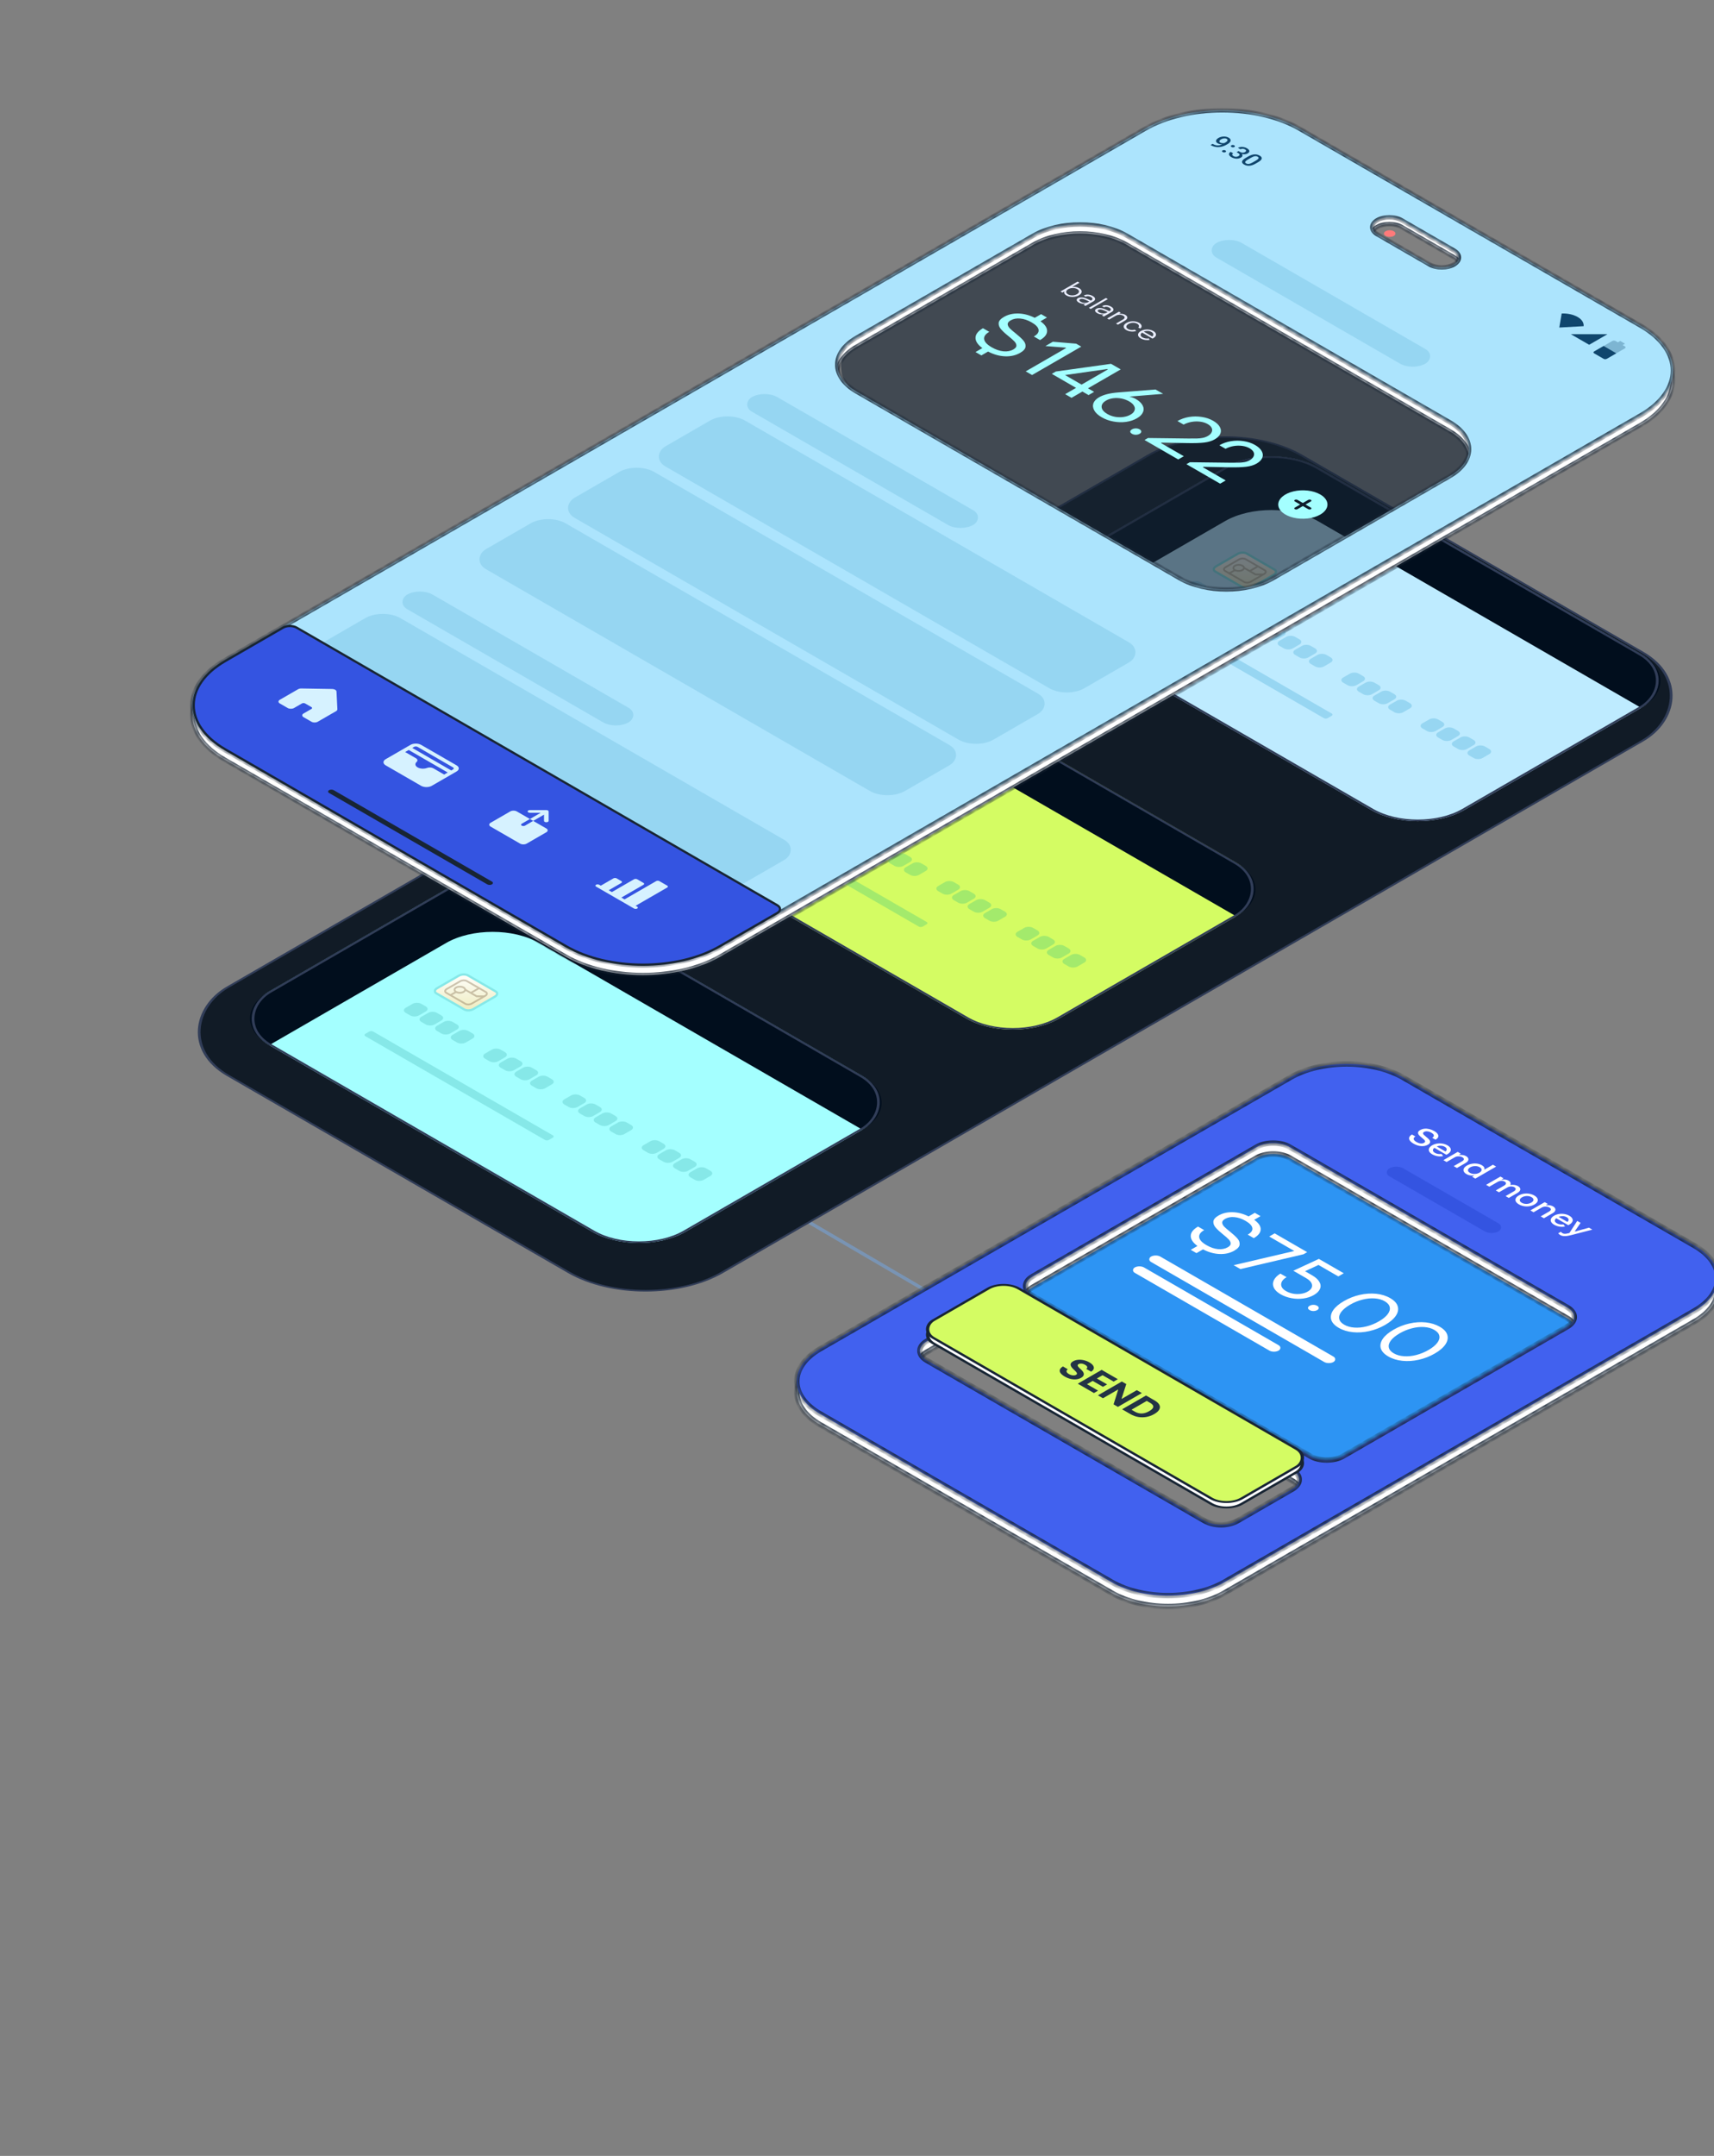 <svg width="280" height="352" viewBox="0 0 280 352" fill="none" xmlns="http://www.w3.org/2000/svg">
<rect x="0" y="0" width="280" height="352" fill="#808080" stroke="none"/>
<path d="M166.93 219.891L117.096 190.751" stroke="#7994B4" stroke-width="0.555" stroke-miterlimit="10" stroke-linecap="round"/>
<rect y="0.183" width="93.205" height="202.49" rx="14.443" transform="matrix(0.866 0.5 -0.866 0.5 200.252 67.038)" fill="#111B26" stroke="#313D58" stroke-width="0.366"/>
<rect width="78.511" height="50.913" rx="8.776" transform="matrix(0.866 0.5 -0.866 0.5 207.707 71.931)" fill="#182534"/>
<rect width="78.511" height="50.913" rx="8.776" transform="matrix(0.866 0.5 -0.866 0.5 207.707 71.931)" fill="#BEEBFF"/>
<path fill-rule="evenodd" clip-rule="evenodd" d="M215.308 76.317C211.11 73.894 204.305 73.894 200.108 76.317L171.214 92.997C167.017 95.421 167.017 99.349 171.214 101.772L171.215 101.773L200.108 85.093C204.305 82.67 211.11 82.67 215.308 85.093L268.101 115.571L268.102 115.57C272.299 113.147 272.299 109.219 268.102 106.795L215.308 76.317Z" fill="#010E1D"/>
<rect y="0.183" width="78.146" height="50.548" rx="8.593" transform="matrix(0.866 0.5 -0.866 0.5 207.865 72.022)" stroke="#313D58" stroke-width="0.366"/>
<path d="M203.085 95.949L198.533 93.322C198.158 93.105 198.207 92.725 198.644 92.475L202.178 90.435C202.613 90.183 203.271 90.155 203.646 90.371L208.198 92.999C208.574 93.216 208.524 93.595 208.088 93.846L204.553 95.886C204.118 96.138 203.46 96.166 203.085 95.949Z" fill="url(#paint0_linear_15231_174584)" stroke="#86E8E8" stroke-width="0.366"/>
<g opacity="0.4">
<path d="M202.355 93.224C202.833 93.222 203.22 92.996 203.218 92.72C203.217 92.444 202.828 92.222 202.35 92.225C201.872 92.227 201.486 92.453 201.487 92.729C201.489 93.005 201.877 93.227 202.355 93.224Z" stroke="#867152" stroke-width="0.293" stroke-miterlimit="10"/>
<path d="M203.468 91.292L206.598 93.098C206.867 93.254 206.831 93.526 206.519 93.707L204.315 94.98C204.001 95.161 203.529 95.181 203.26 95.026L200.13 93.22C199.861 93.064 199.896 92.792 200.208 92.611L202.413 91.338C202.727 91.157 203.199 91.137 203.468 91.292Z" stroke="#867152" stroke-width="0.293" stroke-miterlimit="10"/>
<path d="M205.497 92.463L204.195 93.215" stroke="#867152" stroke-width="0.293" stroke-miterlimit="10"/>
<path d="M203.191 92.695L205.095 93.794L206.344 93.807" stroke="#867152" stroke-width="0.293" stroke-miterlimit="10"/>
<path d="M201.743 93.078L200.816 93.613" stroke="#867152" stroke-width="0.293" stroke-miterlimit="10"/>
</g>
<path fill-rule="evenodd" clip-rule="evenodd" d="M210.13 103.98C210.529 103.75 211.174 103.75 211.572 103.98L212.289 104.393C212.687 104.623 212.687 104.996 212.289 105.226L211.18 105.866C210.782 106.096 210.136 106.096 209.738 105.866L209.021 105.453C208.623 105.223 208.623 104.85 209.021 104.62L210.13 103.98ZM207.579 102.507C207.978 102.277 208.623 102.277 209.021 102.507L209.738 102.921C210.136 103.151 210.136 103.523 209.738 103.753L208.629 104.394C208.231 104.623 207.585 104.623 207.187 104.394L206.47 103.98C206.072 103.75 206.072 103.377 206.47 103.147L207.579 102.507ZM214.123 105.453C213.725 105.223 213.08 105.223 212.681 105.453L211.572 106.093C211.174 106.323 211.174 106.696 211.572 106.926L212.289 107.339C212.687 107.569 213.333 107.569 213.731 107.339L214.84 106.699C215.238 106.469 215.238 106.096 214.84 105.866L214.123 105.453ZM215.232 106.925C215.631 106.696 216.276 106.696 216.674 106.925L217.391 107.339C217.789 107.569 217.789 107.942 217.391 108.172L216.282 108.812C215.884 109.042 215.238 109.042 214.84 108.812L214.123 108.398C213.725 108.168 213.725 107.796 214.123 107.566L215.232 106.925ZM197.175 96.504C197.574 96.274 198.219 96.274 198.617 96.504L199.334 96.917C199.732 97.147 199.732 97.52 199.334 97.75L198.225 98.39C197.827 98.62 197.181 98.62 196.783 98.39L196.066 97.976C195.668 97.746 195.668 97.374 196.066 97.144L197.175 96.504ZM194.624 95.031C195.023 94.801 195.668 94.801 196.066 95.031L196.783 95.445C197.181 95.674 197.181 96.047 196.783 96.277L195.674 96.917C195.276 97.147 194.63 97.147 194.232 96.917L193.515 96.504C193.117 96.274 193.117 95.901 193.515 95.671L194.624 95.031ZM201.168 97.976C200.77 97.746 200.125 97.746 199.726 97.976L198.617 98.617C198.219 98.847 198.219 99.219 198.617 99.449L199.334 99.863C199.732 100.093 200.378 100.093 200.776 99.863L201.885 99.223C202.283 98.993 202.283 98.62 201.885 98.39L201.168 97.976ZM202.277 99.449C202.676 99.219 203.321 99.219 203.719 99.449L204.436 99.863C204.834 100.093 204.834 100.465 204.436 100.695L203.327 101.335C202.929 101.565 202.283 101.565 201.885 101.335L201.168 100.922C200.77 100.692 200.77 100.319 201.168 100.089L202.277 99.449ZM224.521 111.457C224.122 111.227 223.477 111.227 223.079 111.457L221.97 112.097C221.571 112.327 221.571 112.7 221.97 112.93L222.686 113.344C223.084 113.573 223.73 113.573 224.128 113.344L225.237 112.703C225.635 112.473 225.635 112.101 225.237 111.871L224.521 111.457ZM221.97 109.985C221.571 109.755 220.926 109.755 220.528 109.985L219.419 110.625C219.02 110.855 219.02 111.227 219.419 111.457L220.135 111.871C220.533 112.101 221.179 112.101 221.577 111.871L222.686 111.231C223.084 111.001 223.084 110.628 222.686 110.398L221.97 109.985ZM225.63 112.93C226.028 112.7 226.673 112.7 227.072 112.93L227.788 113.344C228.186 113.574 228.186 113.946 227.788 114.176L226.679 114.816C226.281 115.046 225.635 115.046 225.237 114.816L224.521 114.403C224.122 114.173 224.122 113.8 224.521 113.57L225.63 112.93ZM229.623 114.403C229.224 114.173 228.579 114.173 228.181 114.403L227.072 115.043C226.673 115.273 226.673 115.646 227.072 115.875L227.788 116.289C228.186 116.519 228.832 116.519 229.23 116.289L230.339 115.649C230.737 115.419 230.737 115.046 230.339 114.816L229.623 114.403ZM233.479 117.461C233.877 117.231 234.522 117.231 234.921 117.461L235.637 117.875C236.035 118.105 236.035 118.477 235.637 118.707L234.528 119.348C234.13 119.577 233.484 119.577 233.086 119.348L232.37 118.934C231.971 118.704 231.971 118.331 232.37 118.101L233.479 117.461ZM236.03 118.934C236.428 118.704 237.073 118.704 237.472 118.934L238.188 119.348C238.586 119.578 238.586 119.95 238.188 120.18L237.079 120.821C236.681 121.05 236.035 121.05 235.637 120.821L234.921 120.407C234.522 120.177 234.522 119.804 234.921 119.574L236.03 118.934ZM240.023 120.407C239.624 120.177 238.979 120.177 238.581 120.407L237.472 121.047C237.073 121.277 237.073 121.65 237.472 121.879L238.188 122.293C238.586 122.523 239.232 122.523 239.63 122.293L240.739 121.653C241.137 121.423 241.137 121.05 240.739 120.82L240.023 120.407ZM241.132 121.879C241.53 121.649 242.175 121.649 242.574 121.879L243.29 122.293C243.688 122.523 243.688 122.896 243.29 123.126L242.181 123.766C241.783 123.996 241.137 123.996 240.739 123.766L240.023 123.352C239.624 123.122 239.624 122.749 240.023 122.52L241.132 121.879Z" fill="#97D6F2"/>
<rect width="34.637" height="1.493" rx="0.366" transform="matrix(0.866 0.5 -0.866 0.5 187.875 99.367)" fill="#97D6F2"/>
<rect width="78.511" height="50.913" rx="8.776" transform="matrix(0.866 0.5 -0.866 0.5 141.547 105.968)" fill="#182534"/>
<rect width="78.511" height="50.913" rx="8.776" transform="matrix(0.866 0.5 -0.866 0.5 141.547 105.968)" fill="#D4FC63"/>
<path fill-rule="evenodd" clip-rule="evenodd" d="M149.148 110.354C144.95 107.931 138.145 107.931 133.947 110.354L105.054 127.034C100.857 129.458 100.857 133.386 105.054 135.809L133.946 119.13C138.143 116.707 144.949 116.707 149.146 119.13L201.94 149.608C201.94 149.608 201.94 149.608 201.94 149.608L201.942 149.608C206.139 147.184 206.139 143.256 201.942 140.833L149.148 110.354Z" fill="#010E1D"/>
<rect y="0.183" width="78.146" height="50.548" rx="8.593" transform="matrix(0.866 0.5 -0.866 0.5 141.705 106.059)" stroke="#313D58" stroke-width="0.366"/>
<path d="M136.925 129.986L132.373 127.359C131.998 127.142 132.047 126.762 132.484 126.512L136.018 124.472C136.453 124.22 137.111 124.192 137.486 124.409L142.038 127.036C142.413 127.253 142.364 127.632 141.928 127.883L138.393 129.923C137.958 130.175 137.3 130.203 136.925 129.986Z" fill="url(#paint1_linear_15231_174584)" stroke="#86E8E8" stroke-width="0.366"/>
<g opacity="0.4">
<path d="M136.199 127.261C136.677 127.259 137.063 127.033 137.062 126.757C137.06 126.481 136.672 126.259 136.194 126.262C135.716 126.265 135.329 126.49 135.331 126.766C135.332 127.042 135.721 127.264 136.199 127.261Z" stroke="#867152" stroke-width="0.293" stroke-miterlimit="10"/>
<path d="M137.311 125.329L140.441 127.135C140.71 127.291 140.675 127.563 140.363 127.744L138.158 129.017C137.845 129.198 137.373 129.218 137.104 129.063L133.974 127.257C133.705 127.102 133.74 126.829 134.052 126.648L136.257 125.375C136.57 125.194 137.042 125.174 137.311 125.329Z" stroke="#867152" stroke-width="0.293" stroke-miterlimit="10"/>
<path d="M139.341 126.5L138.039 127.252" stroke="#867152" stroke-width="0.293" stroke-miterlimit="10"/>
<path d="M137.035 126.732L138.938 127.832L140.188 127.844" stroke="#867152" stroke-width="0.293" stroke-miterlimit="10"/>
<path d="M135.587 127.115L134.66 127.65" stroke="#867152" stroke-width="0.293" stroke-miterlimit="10"/>
</g>
<path fill-rule="evenodd" clip-rule="evenodd" d="M143.968 138.017C144.366 137.787 145.012 137.787 145.41 138.017L146.127 138.43C146.525 138.66 146.525 139.033 146.127 139.263L145.018 139.903C144.62 140.133 143.974 140.133 143.576 139.903L142.859 139.489C142.461 139.26 142.461 138.887 142.859 138.657L143.968 138.017ZM141.417 136.544C141.815 136.314 142.461 136.314 142.859 136.544L143.576 136.958C143.974 137.188 143.974 137.56 143.576 137.79L142.467 138.431C142.069 138.66 141.423 138.66 141.025 138.431L140.308 138.017C139.91 137.787 139.91 137.414 140.308 137.184L141.417 136.544ZM147.961 139.49C147.563 139.26 146.917 139.26 146.519 139.49L145.41 140.13C145.012 140.36 145.012 140.733 145.41 140.962L146.127 141.376C146.525 141.606 147.171 141.606 147.569 141.376L148.678 140.736C149.076 140.506 149.076 140.133 148.678 139.903L147.961 139.49ZM149.07 140.962C149.468 140.732 150.114 140.732 150.512 140.962L151.229 141.376C151.627 141.606 151.627 141.979 151.229 142.209L150.12 142.849C149.722 143.079 149.076 143.079 148.678 142.849L147.961 142.435C147.563 142.205 147.563 141.832 147.961 141.603L149.07 140.962ZM131.017 130.54C131.415 130.311 132.061 130.311 132.459 130.54L133.176 130.954C133.574 131.184 133.574 131.557 133.176 131.787L132.067 132.427C131.669 132.657 131.023 132.657 130.625 132.427L129.908 132.013C129.51 131.783 129.51 131.411 129.908 131.181L131.017 130.54ZM128.466 129.068C128.864 128.838 129.51 128.838 129.908 129.068L130.625 129.481C131.023 129.711 131.023 130.084 130.625 130.314L129.516 130.954C129.118 131.184 128.472 131.184 128.074 130.954L127.357 130.541C126.959 130.311 126.959 129.938 127.357 129.708L128.466 129.068ZM135.01 132.013C134.612 131.783 133.966 131.783 133.568 132.013L132.459 132.654C132.061 132.883 132.061 133.256 132.459 133.486L133.176 133.9C133.574 134.13 134.22 134.13 134.618 133.9L135.727 133.26C136.125 133.03 136.125 132.657 135.727 132.427L135.01 132.013ZM136.119 133.486C136.517 133.256 137.163 133.256 137.561 133.486L138.278 133.9C138.676 134.13 138.676 134.502 138.278 134.732L137.169 135.372C136.771 135.602 136.125 135.602 135.727 135.372L135.01 134.959C134.612 134.729 134.612 134.356 135.01 134.126L136.119 133.486ZM158.362 145.494C157.964 145.264 157.319 145.264 156.92 145.494L155.811 146.134C155.413 146.364 155.413 146.737 155.811 146.967L156.528 147.38C156.926 147.61 157.572 147.61 157.97 147.38L159.079 146.74C159.477 146.51 159.477 146.138 159.079 145.908L158.362 145.494ZM155.811 144.022C155.413 143.792 154.768 143.792 154.369 144.022L153.26 144.662C152.862 144.892 152.862 145.264 153.26 145.494L153.977 145.908C154.375 146.138 155.021 146.138 155.419 145.908L156.528 145.268C156.926 145.038 156.926 144.665 156.528 144.435L155.811 144.022ZM159.471 146.967C159.87 146.737 160.515 146.737 160.913 146.967L161.63 147.381C162.028 147.611 162.028 147.983 161.63 148.213L160.521 148.853C160.123 149.083 159.477 149.083 159.079 148.853L158.362 148.44C157.964 148.21 157.964 147.837 158.362 147.607L159.471 146.967ZM163.464 148.44C163.066 148.21 162.421 148.21 162.022 148.44L160.913 149.08C160.515 149.31 160.515 149.683 160.913 149.912L161.63 150.326C162.028 150.556 162.674 150.556 163.072 150.326L164.181 149.686C164.579 149.456 164.579 149.083 164.181 148.853L163.464 148.44ZM167.32 151.498C167.719 151.268 168.364 151.268 168.762 151.498L169.479 151.912C169.877 152.142 169.877 152.514 169.479 152.744L168.37 153.385C167.972 153.614 167.326 153.614 166.928 153.385L166.211 152.971C165.813 152.741 165.813 152.368 166.211 152.138L167.32 151.498ZM169.871 152.971C170.27 152.741 170.915 152.741 171.313 152.971L172.03 153.385C172.428 153.615 172.428 153.987 172.03 154.217L170.921 154.857C170.523 155.087 169.877 155.087 169.479 154.857L168.762 154.444C168.364 154.214 168.364 153.841 168.762 153.611L169.871 152.971ZM173.864 154.444C173.466 154.214 172.821 154.214 172.422 154.444L171.313 155.084C170.915 155.314 170.915 155.687 171.313 155.916L172.03 156.33C172.428 156.56 173.074 156.56 173.472 156.33L174.581 155.69C174.979 155.46 174.979 155.087 174.581 154.857L173.864 154.444ZM174.973 155.916C175.372 155.686 176.017 155.686 176.415 155.916L177.132 156.33C177.53 156.56 177.53 156.933 177.132 157.162L176.023 157.803C175.625 158.033 174.979 158.033 174.581 157.803L173.864 157.389C173.466 157.159 173.466 156.786 173.864 156.557L174.973 155.916Z" fill="#A3EA6C"/>
<rect width="34.637" height="1.493" rx="0.366" transform="matrix(0.866 0.5 -0.866 0.5 121.711 133.404)" fill="#A3EA6C"/>
<rect width="78.511" height="50.913" rx="8.776" transform="matrix(0.866 0.5 -0.866 0.5 80.473 140.803)" fill="#182534"/>
<rect width="78.511" height="50.913" rx="8.776" transform="matrix(0.866 0.5 -0.866 0.5 80.473 140.803)" fill="#A4FFFF"/>
<path fill-rule="evenodd" clip-rule="evenodd" d="M88.073 145.19C83.876 142.767 77.071 142.767 72.873 145.19L43.98 161.87C39.783 164.294 39.783 168.222 43.98 170.645L43.981 170.646L72.873 153.966C77.071 151.543 83.876 151.543 88.073 153.966L140.867 184.444L140.867 184.444C145.065 182.02 145.065 178.092 140.867 175.668L88.073 145.19Z" fill="#010E1D"/>
<rect y="0.183" width="78.146" height="50.548" rx="8.593" transform="matrix(0.866 0.5 -0.866 0.5 80.631 140.894)" stroke="#313D58" stroke-width="0.366"/>
<path d="M75.851 164.821L71.299 162.194C70.924 161.977 70.973 161.597 71.41 161.347L74.944 159.307C75.379 159.055 76.037 159.027 76.412 159.244L80.964 161.871C81.339 162.088 81.29 162.467 80.853 162.718L77.319 164.758C76.884 165.01 76.226 165.038 75.851 164.821Z" fill="url(#paint2_linear_15231_174584)" stroke="#86E8E8" stroke-width="0.366"/>
<g opacity="0.4">
<path d="M75.121 162.096C75.599 162.094 75.985 161.868 75.984 161.592C75.982 161.316 75.594 161.094 75.115 161.097C74.638 161.099 74.251 161.325 74.253 161.601C74.254 161.877 74.643 162.099 75.121 162.096Z" stroke="#867152" stroke-width="0.293" stroke-miterlimit="10"/>
<path d="M76.233 160.164L79.363 161.97C79.632 162.126 79.597 162.398 79.285 162.579L77.08 163.852C76.767 164.033 76.295 164.053 76.026 163.898L72.896 162.092C72.627 161.937 72.662 161.664 72.974 161.483L75.179 160.21C75.492 160.029 75.964 160.009 76.233 160.164Z" stroke="#867152" stroke-width="0.293" stroke-miterlimit="10"/>
<path d="M78.263 161.335L76.961 162.087" stroke="#867152" stroke-width="0.293" stroke-miterlimit="10"/>
<path d="M75.957 161.567L77.86 162.667L79.11 162.679" stroke="#867152" stroke-width="0.293" stroke-miterlimit="10"/>
<path d="M74.509 161.95L73.582 162.485" stroke="#867152" stroke-width="0.293" stroke-miterlimit="10"/>
</g>
<path fill-rule="evenodd" clip-rule="evenodd" d="M82.896 172.852C83.294 172.622 83.94 172.622 84.338 172.852L85.055 173.266C85.453 173.495 85.453 173.868 85.055 174.098L83.945 174.738C83.547 174.968 82.902 174.968 82.504 174.738L81.787 174.325C81.389 174.095 81.389 173.722 81.787 173.492L82.896 172.852ZM80.345 171.379C80.743 171.149 81.389 171.149 81.787 171.379L82.504 171.793C82.902 172.023 82.902 172.396 82.504 172.625L81.395 173.266C80.996 173.496 80.351 173.496 79.953 173.266L79.236 172.852C78.838 172.622 78.838 172.249 79.236 172.02L80.345 171.379ZM86.889 174.325C86.491 174.095 85.845 174.095 85.447 174.325L84.338 174.965C83.94 175.195 83.94 175.568 84.338 175.798L85.055 176.211C85.453 176.441 86.098 176.441 86.496 176.211L87.606 175.571C88.004 175.341 88.004 174.968 87.606 174.739L86.889 174.325ZM87.998 175.797C88.396 175.568 89.042 175.568 89.44 175.797L90.156 176.211C90.555 176.441 90.555 176.814 90.156 177.044L89.047 177.684C88.649 177.914 88.004 177.914 87.606 177.684L86.889 177.27C86.491 177.04 86.491 176.668 86.889 176.438L87.998 175.797ZM69.941 165.376C70.339 165.146 70.985 165.146 71.383 165.376L72.1 165.789C72.498 166.019 72.498 166.392 72.1 166.622L70.991 167.262C70.592 167.492 69.947 167.492 69.549 167.262L68.832 166.848C68.434 166.618 68.434 166.246 68.832 166.016L69.941 165.376ZM67.39 163.903C67.788 163.673 68.434 163.673 68.832 163.903L69.549 164.317C69.947 164.546 69.947 164.919 69.549 165.149L68.44 165.789C68.041 166.019 67.396 166.019 66.998 165.789L66.281 165.376C65.883 165.146 65.883 164.773 66.281 164.543L67.39 163.903ZM73.934 166.848C73.536 166.619 72.89 166.619 72.492 166.848L71.383 167.489C70.985 167.719 70.985 168.091 71.383 168.321L72.1 168.735C72.498 168.965 73.143 168.965 73.542 168.735L74.651 168.095C75.049 167.865 75.049 167.492 74.651 167.262L73.934 166.848ZM75.043 168.321C75.441 168.091 76.087 168.091 76.485 168.321L77.202 168.735C77.6 168.965 77.6 169.337 77.202 169.567L76.093 170.207C75.694 170.437 75.049 170.437 74.65 170.207L73.934 169.794C73.536 169.564 73.536 169.191 73.934 168.961L75.043 168.321ZM97.286 180.329C96.888 180.099 96.242 180.099 95.844 180.329L94.735 180.969C94.337 181.199 94.337 181.572 94.735 181.802L95.452 182.216C95.85 182.445 96.496 182.445 96.894 182.216L98.003 181.575C98.401 181.345 98.401 180.973 98.003 180.743L97.286 180.329ZM94.735 178.857C94.337 178.627 93.691 178.627 93.293 178.857L92.184 179.497C91.786 179.727 91.786 180.099 92.184 180.329L92.901 180.743C93.299 180.973 93.945 180.973 94.343 180.743L95.452 180.103C95.85 179.873 95.85 179.5 95.452 179.27L94.735 178.857ZM98.395 181.802C98.793 181.572 99.439 181.572 99.837 181.802L100.554 182.216C100.952 182.446 100.952 182.818 100.554 183.048L99.445 183.689C99.047 183.918 98.401 183.918 98.003 183.689L97.286 183.275C96.888 183.045 96.888 182.672 97.286 182.442L98.395 181.802ZM102.388 183.275C101.99 183.045 101.344 183.045 100.946 183.275L99.837 183.915C99.439 184.145 99.439 184.518 99.837 184.748L100.554 185.161C100.952 185.391 101.598 185.391 101.996 185.161L103.105 184.521C103.503 184.291 103.503 183.918 103.105 183.688L102.388 183.275ZM106.244 186.333C106.642 186.103 107.288 186.103 107.686 186.333L108.403 186.747C108.801 186.977 108.801 187.35 108.403 187.579L107.294 188.22C106.896 188.45 106.25 188.45 105.852 188.22L105.135 187.806C104.737 187.576 104.737 187.203 105.135 186.973L106.244 186.333ZM108.795 187.806C109.193 187.576 109.839 187.576 110.237 187.806L110.954 188.22C111.352 188.45 111.352 188.822 110.954 189.052L109.845 189.693C109.447 189.922 108.801 189.922 108.403 189.693L107.686 189.279C107.288 189.049 107.288 188.676 107.686 188.446L108.795 187.806ZM112.788 189.279C112.39 189.049 111.744 189.049 111.346 189.279L110.237 189.919C109.839 190.149 109.839 190.522 110.237 190.752L110.954 191.165C111.352 191.395 111.998 191.395 112.396 191.165L113.505 190.525C113.903 190.295 113.903 189.922 113.505 189.692L112.788 189.279ZM113.897 190.751C114.295 190.522 114.941 190.522 115.339 190.751L116.056 191.165C116.454 191.395 116.454 191.768 116.056 191.998L114.947 192.638C114.549 192.868 113.903 192.868 113.505 192.638L112.788 192.224C112.39 191.994 112.39 191.622 112.788 191.392L113.897 190.751Z" fill="#86E8E8"/>
<rect width="34.637" height="1.493" rx="0.366" transform="matrix(0.866 0.5 -0.866 0.5 60.641 168.239)" fill="#86E8E8"/>
<circle cx="1.493" cy="1.493" r="1.493" transform="matrix(0.866 0.5 -0.866 0.5 240.855 44.065)" fill="#FF7E7E"/>
<path fill-rule="evenodd" clip-rule="evenodd" d="M227.686 37.753C227.318 37.54 226.721 37.54 226.353 37.753C225.985 37.965 225.985 38.31 226.353 38.522C226.721 38.734 227.318 38.734 227.686 38.522C228.054 38.31 228.054 37.965 227.686 37.753Z" fill="#FF7A7A"/>
<rect opacity="0.6" width="78.511" height="50.913" rx="8.776" transform="matrix(0.866 0.5 -0.866 0.5 176.754 34.454)" fill="#182534"/>
<mask id="path-42-inside-1_15231_174584" fill="white">
<path fill-rule="evenodd" clip-rule="evenodd" d="M187.013 22.596C194.008 18.558 205.351 18.558 212.346 22.596L268.049 54.753C275.045 58.792 275.045 65.34 268.049 69.379L117.701 156.174C110.705 160.213 99.363 160.213 92.367 156.174L36.665 124.017C29.669 119.979 29.669 113.431 36.665 109.392L187.013 22.596ZM168.83 39.939C173.028 37.516 179.833 37.516 184.031 39.939L236.825 70.417C241.022 72.841 241.022 76.769 236.825 79.192L207.932 95.872C203.734 98.296 196.929 98.296 192.731 95.872L139.937 65.394C135.74 62.971 135.74 59.042 139.937 56.619L168.83 39.939ZM228.944 37.057C227.853 36.428 226.085 36.428 224.994 37.057C223.904 37.687 223.904 38.708 224.994 39.338L233.556 44.28C234.647 44.91 236.415 44.91 237.505 44.28C238.596 43.651 238.596 42.63 237.505 42L228.944 37.057Z"/>
</mask>
<path fill-rule="evenodd" clip-rule="evenodd" d="M187.013 22.596C194.008 18.558 205.351 18.558 212.346 22.596L268.049 54.753C275.045 58.792 275.045 65.34 268.049 69.379L117.701 156.174C110.705 160.213 99.363 160.213 92.367 156.174L36.665 124.017C29.669 119.979 29.669 113.431 36.665 109.392L187.013 22.596ZM168.83 39.939C173.028 37.516 179.833 37.516 184.031 39.939L236.825 70.417C241.022 72.841 241.022 76.769 236.825 79.192L207.932 95.872C203.734 98.296 196.929 98.296 192.731 95.872L139.937 65.394C135.74 62.971 135.74 59.042 139.937 56.619L168.83 39.939ZM228.944 37.057C227.853 36.428 226.085 36.428 224.994 37.057C223.904 37.687 223.904 38.708 224.994 39.338L233.556 44.28C234.647 44.91 236.415 44.91 237.505 44.28C238.596 43.651 238.596 42.63 237.505 42L228.944 37.057Z" fill="white"/>
<path d="M212.346 22.596L212.164 22.913L212.346 22.596ZM187.013 22.596L186.83 22.28L187.013 22.596ZM268.049 54.753L268.232 54.437L268.049 54.753ZM268.049 69.379L268.232 69.695L268.049 69.379ZM117.701 156.174L117.518 155.858L117.701 156.174ZM92.367 156.174L92.184 156.491L92.367 156.174ZM36.665 124.017L36.848 123.701L36.665 124.017ZM36.665 109.392L36.848 109.709H36.848L36.665 109.392ZM184.031 39.939L183.848 40.256L184.031 39.939ZM168.83 39.939L168.648 39.623L168.83 39.939ZM236.825 70.417L236.642 70.734L236.825 70.417ZM236.825 79.192L237.008 79.509L236.825 79.192ZM207.932 95.872L208.114 96.189L207.932 95.872ZM192.731 95.872L192.914 95.556H192.914L192.731 95.872ZM139.937 65.394L140.12 65.078L139.937 65.394ZM139.937 56.619L139.755 56.303L139.937 56.619ZM228.944 37.057L229.127 36.741L228.944 37.057ZM224.994 39.338L225.177 39.021L224.994 39.338ZM233.556 44.28L233.739 43.964H233.739L233.556 44.28ZM237.505 42L237.323 42.317L237.505 42ZM212.529 22.28C208.963 20.221 204.311 19.202 199.679 19.202C195.048 19.202 190.396 20.221 186.83 22.28L187.195 22.913C190.625 20.933 195.142 19.933 199.679 19.933C204.217 19.933 208.734 20.933 212.164 22.913L212.529 22.28ZM268.232 54.437L212.529 22.28L212.164 22.913L267.866 55.07L268.232 54.437ZM268.232 69.695C271.796 67.638 273.661 64.889 273.661 62.066C273.661 59.243 271.796 56.495 268.232 54.437L267.866 55.07C271.297 57.051 272.93 59.596 272.93 62.066C272.93 64.536 271.297 67.081 267.866 69.062L268.232 69.695ZM117.884 156.491L268.232 69.695L267.866 69.062L117.518 155.858L117.884 156.491ZM92.184 156.491C95.751 158.55 100.402 159.569 105.034 159.569C109.666 159.569 114.317 158.55 117.884 156.491L117.518 155.858C114.089 157.837 109.571 158.838 105.034 158.838C100.497 158.838 95.979 157.837 92.55 155.858L92.184 156.491ZM36.482 124.334L92.184 156.491L92.55 155.858L36.848 123.701L36.482 124.334ZM36.482 109.076C32.917 111.133 31.052 113.881 31.052 116.705C31.052 119.528 32.917 122.276 36.482 124.334L36.848 123.701C33.416 121.72 31.784 119.175 31.784 116.705C31.784 114.235 33.416 111.69 36.848 109.709L36.482 109.076ZM186.83 22.28L36.482 109.076L36.848 109.709L187.195 22.913L186.83 22.28ZM184.213 39.623C182.046 38.371 179.228 37.756 176.431 37.756C173.633 37.756 170.815 38.371 168.648 39.623L169.013 40.256C171.043 39.084 173.727 38.488 176.431 38.488C179.134 38.488 181.818 39.084 183.848 40.256L184.213 39.623ZM237.008 70.101L184.213 39.623L183.848 40.256L236.642 70.734L237.008 70.101ZM237.008 79.509C239.173 78.259 240.338 76.57 240.338 74.805C240.338 73.04 239.173 71.351 237.008 70.101L236.642 70.734C238.674 71.907 239.607 73.394 239.607 74.805C239.607 76.216 238.674 77.703 236.642 78.876L237.008 79.509ZM208.114 96.189L237.008 79.509L236.642 78.876L207.749 95.556L208.114 96.189ZM192.549 96.189C194.716 97.44 197.534 98.055 200.332 98.055C203.129 98.055 205.947 97.44 208.114 96.189L207.749 95.556C205.719 96.728 203.035 97.324 200.332 97.324C197.628 97.324 194.944 96.728 192.914 95.556L192.549 96.189ZM139.755 65.711L192.549 96.189L192.914 95.556L140.12 65.078L139.755 65.711ZM139.755 56.303C137.589 57.553 136.424 59.242 136.424 61.007C136.424 62.772 137.589 64.461 139.755 65.711L140.12 65.078C138.088 63.905 137.155 62.418 137.155 61.007C137.155 59.596 138.088 58.109 140.12 56.936L139.755 56.303ZM168.648 39.623L139.755 56.303L140.12 56.936L169.013 40.256L168.648 39.623ZM225.177 37.374C225.654 37.099 226.302 36.951 226.969 36.951C227.637 36.951 228.284 37.099 228.761 37.374L229.127 36.741C228.513 36.386 227.731 36.22 226.969 36.22C226.207 36.22 225.426 36.386 224.812 36.741L225.177 37.374ZM225.177 39.021C224.698 38.745 224.542 38.434 224.542 38.197C224.542 37.962 224.698 37.651 225.177 37.374L224.812 36.741C224.2 37.094 223.811 37.608 223.811 38.197C223.811 38.787 224.2 39.301 224.812 39.654L225.177 39.021ZM233.739 43.964L225.177 39.021L224.812 39.654L233.373 44.597L233.739 43.964ZM237.323 43.964C236.846 44.239 236.198 44.387 235.531 44.387C234.863 44.387 234.215 44.239 233.739 43.964L233.373 44.597C233.987 44.951 234.769 45.118 235.531 45.118C236.293 45.118 237.074 44.951 237.688 44.597L237.323 43.964ZM237.323 42.317C237.801 42.593 237.958 42.904 237.958 43.14C237.958 43.376 237.801 43.687 237.323 43.964L237.688 44.597C238.3 44.244 238.689 43.729 238.689 43.14C238.689 42.551 238.3 42.037 237.688 41.683L237.323 42.317ZM228.761 37.374L237.323 42.317L237.688 41.683L229.127 36.741L228.761 37.374Z" fill="#182534" mask="url(#path-42-inside-1_15231_174584)"/>
<mask id="path-44-inside-2_15231_174584" fill="white">
<path fill-rule="evenodd" clip-rule="evenodd" d="M187.013 21.029C194.008 16.99 205.351 16.99 212.346 21.029L268.049 53.186C275.045 57.225 275.045 63.773 268.049 67.811L117.701 154.607C110.705 158.646 99.363 158.646 92.367 154.607L36.665 122.45C29.669 118.411 29.669 111.863 36.665 107.825L187.013 21.029ZM168.83 38.476C173.028 36.053 179.833 36.053 184.031 38.476L236.825 68.954C241.022 71.377 241.022 75.306 236.825 77.729L207.932 94.409C203.734 96.832 196.929 96.832 192.731 94.409L139.937 63.931C135.74 61.508 135.74 57.579 139.937 55.156L168.83 38.476ZM228.944 35.96C227.853 35.33 226.085 35.33 224.994 35.96C223.904 36.59 223.904 37.611 224.994 38.24L233.556 43.183C234.647 43.812 236.415 43.812 237.505 43.183C238.596 42.553 238.596 41.532 237.505 40.903L228.944 35.96Z"/>
</mask>
<path fill-rule="evenodd" clip-rule="evenodd" d="M187.013 21.029C194.008 16.99 205.351 16.99 212.346 21.029L268.049 53.186C275.045 57.225 275.045 63.773 268.049 67.811L117.701 154.607C110.705 158.646 99.363 158.646 92.367 154.607L36.665 122.45C29.669 118.411 29.669 111.863 36.665 107.825L187.013 21.029ZM168.83 38.476C173.028 36.053 179.833 36.053 184.031 38.476L236.825 68.954C241.022 71.377 241.022 75.306 236.825 77.729L207.932 94.409C203.734 96.832 196.929 96.832 192.731 94.409L139.937 63.931C135.74 61.508 135.74 57.579 139.937 55.156L168.83 38.476ZM228.944 35.96C227.853 35.33 226.085 35.33 224.994 35.96C223.904 36.59 223.904 37.611 224.994 38.24L233.556 43.183C234.647 43.812 236.415 43.812 237.505 43.183C238.596 42.553 238.596 41.532 237.505 40.903L228.944 35.96Z" fill="#ACE4FD"/>
<path d="M212.346 21.029L212.529 20.712L212.346 21.029ZM187.013 21.029L186.83 20.712L187.013 21.029ZM268.049 53.186L267.866 53.503L268.049 53.186ZM268.049 67.811L267.866 67.495L268.049 67.811ZM117.701 154.607L117.518 154.29L117.701 154.607ZM92.367 154.607L92.184 154.924L92.367 154.607ZM36.665 122.45L36.848 122.133L36.665 122.45ZM36.665 107.825L36.848 108.141L36.665 107.825ZM184.031 38.476L183.848 38.793L184.031 38.476ZM168.83 38.476L168.648 38.16L168.83 38.476ZM236.825 68.954L236.642 69.271L236.825 68.954ZM236.825 77.729L237.008 78.046H237.008L236.825 77.729ZM207.932 94.409L207.749 94.093L207.932 94.409ZM192.731 94.409L192.914 94.093L192.731 94.409ZM139.937 63.931L139.755 64.248L139.937 63.931ZM139.937 55.156L139.755 54.84L139.937 55.156ZM228.944 35.96L229.127 35.643L228.944 35.96ZM224.994 38.24L225.177 37.923L224.994 38.24ZM233.556 43.183L233.739 42.866L233.739 42.866L233.556 43.183ZM237.505 40.903L237.323 41.219L237.505 40.903ZM212.529 20.712C208.963 18.653 204.311 17.634 199.679 17.634C195.048 17.634 190.396 18.653 186.83 20.712L187.195 21.346C190.625 19.366 195.142 18.366 199.679 18.366C204.217 18.366 208.734 19.366 212.164 21.346L212.529 20.712ZM268.232 52.869L212.529 20.712L212.164 21.346L267.866 53.503L268.232 52.869ZM268.232 68.128C271.796 66.07 273.661 63.322 273.661 60.499C273.661 57.675 271.796 54.927 268.232 52.869L267.866 53.503C271.297 55.484 272.93 58.029 272.93 60.499C272.93 62.968 271.297 65.514 267.866 67.495L268.232 68.128ZM117.884 154.924L268.232 68.128L267.866 67.495L117.518 154.29L117.884 154.924ZM92.184 154.924C95.751 156.983 100.402 158.002 105.034 158.002C109.666 158.002 114.317 156.983 117.884 154.924L117.518 154.29C114.089 156.27 109.571 157.27 105.034 157.27C100.497 157.27 95.979 156.27 92.55 154.29L92.184 154.924ZM36.482 122.767L92.184 154.924L92.55 154.29L36.848 122.133L36.482 122.767ZM36.482 107.508C32.917 109.566 31.052 112.314 31.052 115.137C31.052 117.961 32.917 120.709 36.482 122.767L36.848 122.133C33.416 120.152 31.784 117.607 31.784 115.137C31.784 112.667 33.416 110.122 36.848 108.141L36.482 107.508ZM186.83 20.712L36.482 107.508L36.848 108.141L187.195 21.346L186.83 20.712ZM184.213 38.16C182.046 36.908 179.228 36.293 176.431 36.293C173.633 36.293 170.815 36.908 168.648 38.16L169.013 38.793C171.043 37.621 173.727 37.025 176.431 37.025C179.134 37.025 181.818 37.621 183.848 38.793L184.213 38.16ZM237.008 68.638L184.213 38.16L183.848 38.793L236.642 69.271L237.008 68.638ZM237.008 78.046C239.173 76.796 240.338 75.106 240.338 73.342C240.338 71.577 239.173 69.888 237.008 68.638L236.642 69.271C238.674 70.444 239.607 71.93 239.607 73.342C239.607 74.753 238.674 76.24 236.642 77.413L237.008 78.046ZM208.114 94.726L237.008 78.046L236.642 77.413L207.749 94.093L208.114 94.726ZM192.549 94.726C194.716 95.977 197.534 96.592 200.332 96.592C203.129 96.592 205.947 95.977 208.114 94.726L207.749 94.093C205.719 95.265 203.035 95.861 200.332 95.861C197.628 95.861 194.944 95.265 192.914 94.093L192.549 94.726ZM139.755 64.248L192.549 94.726L192.914 94.093L140.12 63.615L139.755 64.248ZM139.755 54.84C137.589 56.09 136.424 57.779 136.424 59.544C136.424 61.308 137.589 62.998 139.755 64.248L140.12 63.615C138.088 62.441 137.155 60.955 137.155 59.544C137.155 58.132 138.088 56.646 140.12 55.473L139.755 54.84ZM168.648 38.16L139.755 54.84L140.12 55.473L169.013 38.793L168.648 38.16ZM225.177 36.277C225.654 36.002 226.302 35.853 226.969 35.853C227.637 35.853 228.284 36.002 228.761 36.277L229.127 35.643C228.513 35.289 227.731 35.122 226.969 35.122C226.207 35.122 225.426 35.289 224.812 35.643L225.177 36.277ZM225.177 37.923C224.698 37.647 224.542 37.336 224.542 37.1C224.542 36.864 224.698 36.553 225.177 36.277L224.812 35.643C224.2 35.997 223.811 36.511 223.811 37.1C223.811 37.689 224.2 38.203 224.812 38.557L225.177 37.923ZM233.739 42.866L225.177 37.923L224.812 38.557L233.373 43.499L233.739 42.866ZM237.323 42.866C236.846 43.141 236.198 43.289 235.531 43.289C234.863 43.289 234.215 43.141 233.739 42.866L233.373 43.499C233.987 43.854 234.769 44.021 235.531 44.021C236.293 44.021 237.074 43.854 237.688 43.499L237.323 42.866ZM237.323 41.219C237.801 41.496 237.958 41.807 237.958 42.043C237.958 42.279 237.801 42.59 237.323 42.866L237.688 43.499C238.3 43.146 238.689 42.632 238.689 42.043C238.689 41.453 238.3 40.939 237.688 40.586L237.323 41.219ZM228.761 36.277L237.323 41.219L237.688 40.586L229.127 35.643L228.761 36.277Z" fill="#182534" mask="url(#path-44-inside-2_15231_174584)"/>
<g clip-path="url(#clip0_15231_174584)">
<path d="M215.68 80.733C215.118 80.408 214.401 80.187 213.621 80.097C212.84 80.008 212.032 80.054 211.297 80.229C210.562 80.405 209.934 80.703 209.492 81.085C209.05 81.466 208.814 81.915 208.814 82.375C208.814 82.834 209.05 83.283 209.492 83.665C209.934 84.046 210.562 84.344 211.297 84.52C212.032 84.696 212.84 84.742 213.621 84.652C214.401 84.562 215.118 84.341 215.68 84.016C216.433 83.581 216.856 82.99 216.856 82.375C216.856 81.759 216.433 81.168 215.68 80.733ZM213.711 83.132L212.836 82.627L211.961 83.132C211.903 83.166 211.824 83.185 211.742 83.185C211.66 83.185 211.581 83.166 211.523 83.132C211.465 83.099 211.433 83.053 211.433 83.006C211.433 82.959 211.465 82.913 211.523 82.88L212.398 82.375L211.523 81.869C211.465 81.836 211.433 81.79 211.433 81.743C211.433 81.696 211.465 81.65 211.523 81.617C211.581 81.583 211.66 81.564 211.742 81.564C211.824 81.564 211.903 81.583 211.961 81.617L212.836 82.122L213.711 81.617C213.769 81.583 213.848 81.564 213.93 81.564C214.012 81.564 214.091 81.583 214.149 81.617C214.207 81.65 214.239 81.696 214.239 81.743C214.239 81.79 214.207 81.836 214.149 81.869L213.273 82.375L214.149 82.88C214.207 82.913 214.239 82.959 214.239 83.006C214.239 83.053 214.207 83.099 214.149 83.132C214.091 83.166 214.012 83.185 213.93 83.185C213.848 83.185 213.769 83.166 213.711 83.132Z" fill="#A4FFFF"/>
</g>
<path d="M198.097 23.486L198.131 23.506C198.287 23.596 198.437 23.659 198.582 23.695C198.729 23.732 198.87 23.747 199.005 23.74C199.141 23.734 199.272 23.71 199.398 23.668C199.525 23.626 199.646 23.572 199.762 23.505L200.187 23.259C200.288 23.201 200.365 23.144 200.419 23.088C200.476 23.032 200.51 22.978 200.523 22.927C200.537 22.875 200.533 22.828 200.509 22.784C200.486 22.741 200.447 22.703 200.39 22.671C200.328 22.635 200.258 22.611 200.18 22.598C200.105 22.586 200.026 22.584 199.943 22.592C199.863 22.601 199.782 22.619 199.7 22.645C199.619 22.672 199.543 22.706 199.471 22.748C199.403 22.787 199.346 22.829 199.298 22.875C199.253 22.921 199.223 22.967 199.207 23.014C199.191 23.061 199.194 23.107 199.215 23.152C199.237 23.197 199.281 23.238 199.347 23.277C199.41 23.313 199.48 23.34 199.557 23.357C199.635 23.373 199.715 23.381 199.796 23.379C199.877 23.378 199.955 23.369 200.03 23.352C200.104 23.335 200.17 23.312 200.226 23.282L200.335 23.399C200.249 23.448 200.146 23.487 200.026 23.514C199.909 23.542 199.784 23.557 199.652 23.56C199.522 23.564 199.395 23.553 199.271 23.528C199.148 23.504 199.038 23.464 198.941 23.408C198.823 23.34 198.742 23.267 198.695 23.19C198.651 23.112 198.638 23.034 198.655 22.955C198.673 22.877 198.717 22.801 198.787 22.726C198.857 22.652 198.946 22.583 199.056 22.52C199.175 22.452 199.304 22.398 199.444 22.359C199.584 22.32 199.728 22.297 199.876 22.291C200.025 22.285 200.17 22.297 200.313 22.328C200.457 22.36 200.592 22.412 200.717 22.484C200.851 22.561 200.941 22.643 200.99 22.731C201.038 22.819 201.051 22.91 201.029 23.002C201.006 23.095 200.952 23.186 200.866 23.276C200.781 23.366 200.668 23.451 200.529 23.531L200.385 23.614C200.24 23.698 200.086 23.772 199.925 23.835C199.764 23.898 199.597 23.945 199.423 23.978C199.252 24.01 199.075 24.024 198.893 24.02C198.714 24.015 198.532 23.988 198.346 23.937C198.164 23.886 197.981 23.808 197.798 23.702L197.76 23.681L198.097 23.486Z" fill="#10466D"/>
<path d="M199.719 24.559C199.782 24.523 199.857 24.504 199.942 24.504C200.029 24.504 200.11 24.524 200.183 24.567C200.257 24.61 200.294 24.656 200.291 24.706C200.291 24.755 200.26 24.798 200.197 24.835C200.133 24.871 200.059 24.889 199.973 24.889C199.888 24.89 199.809 24.869 199.734 24.826C199.661 24.784 199.624 24.738 199.624 24.688C199.624 24.639 199.656 24.596 199.719 24.559ZM201.164 23.727C201.227 23.691 201.301 23.672 201.387 23.672C201.474 23.672 201.554 23.692 201.628 23.735C201.702 23.778 201.738 23.824 201.736 23.874C201.736 23.923 201.704 23.966 201.641 24.003C201.578 24.039 201.503 24.057 201.418 24.057C201.333 24.058 201.253 24.037 201.179 23.994C201.105 23.951 201.069 23.906 201.069 23.856C201.069 23.806 201.1 23.764 201.164 23.727Z" fill="#10466D"/>
<path d="M202.333 24.666L202.577 24.807C202.672 24.861 202.766 24.897 202.861 24.914C202.957 24.932 203.049 24.933 203.137 24.917C203.225 24.902 203.307 24.872 203.381 24.829C203.459 24.784 203.511 24.738 203.539 24.689C203.568 24.641 203.57 24.592 203.544 24.542C203.519 24.492 203.464 24.443 203.378 24.393C203.305 24.352 203.225 24.322 203.137 24.305C203.051 24.288 202.965 24.285 202.878 24.296C202.792 24.307 202.713 24.333 202.641 24.375L202.231 24.138C202.362 24.062 202.513 24.015 202.683 23.996C202.854 23.977 203.027 23.986 203.203 24.021C203.382 24.056 203.545 24.117 203.694 24.203C203.854 24.294 203.966 24.39 204.031 24.489C204.099 24.588 204.114 24.687 204.077 24.785C204.04 24.884 203.944 24.977 203.791 25.066C203.721 25.106 203.633 25.138 203.528 25.161C203.423 25.183 203.309 25.194 203.185 25.191C203.062 25.188 202.933 25.169 202.8 25.135C202.668 25.101 202.539 25.047 202.412 24.974L202.106 24.797L202.333 24.666ZM202.014 24.85L202.238 24.721L202.545 24.898C202.689 24.981 202.795 25.062 202.863 25.14C202.932 25.219 202.968 25.294 202.973 25.366C202.979 25.437 202.958 25.503 202.912 25.564C202.867 25.625 202.802 25.68 202.717 25.729C202.602 25.795 202.478 25.842 202.346 25.87C202.217 25.898 202.083 25.909 201.945 25.901C201.807 25.893 201.672 25.869 201.539 25.828C201.406 25.789 201.281 25.735 201.163 25.666C201.056 25.605 200.97 25.538 200.902 25.465C200.834 25.392 200.791 25.317 200.771 25.239C200.753 25.161 200.765 25.084 200.807 25.007C200.851 24.931 200.931 24.86 201.046 24.793L201.454 25.029C201.381 25.071 201.333 25.118 201.31 25.171C201.29 25.223 201.295 25.276 201.325 25.33C201.357 25.385 201.413 25.435 201.495 25.482C201.58 25.532 201.67 25.566 201.762 25.584C201.855 25.602 201.947 25.604 202.04 25.588C202.134 25.573 202.223 25.541 202.307 25.492C202.403 25.437 202.463 25.381 202.485 25.325C202.508 25.269 202.499 25.213 202.458 25.157C202.419 25.1 202.352 25.045 202.258 24.991L202.014 24.85Z" fill="#10466D"/>
<path d="M205.522 26.482L205.119 26.715C204.926 26.826 204.742 26.91 204.567 26.967C204.395 27.024 204.23 27.056 204.075 27.064C203.919 27.072 203.771 27.058 203.633 27.024C203.495 26.99 203.365 26.938 203.243 26.867C203.146 26.811 203.068 26.752 203.009 26.689C202.952 26.627 202.916 26.562 202.903 26.493C202.889 26.424 202.9 26.351 202.937 26.276C202.975 26.2 203.04 26.121 203.131 26.038C203.224 25.956 203.347 25.87 203.502 25.781L203.905 25.548C204.099 25.436 204.282 25.353 204.454 25.298C204.627 25.243 204.79 25.211 204.945 25.204C205.101 25.196 205.247 25.21 205.384 25.244C205.521 25.279 205.651 25.332 205.773 25.403C205.871 25.459 205.949 25.519 206.007 25.581C206.067 25.642 206.103 25.707 206.117 25.775C206.132 25.844 206.12 25.915 206.083 25.99C206.048 26.065 205.984 26.144 205.892 26.226C205.8 26.307 205.677 26.393 205.522 26.482ZM204.654 26.512L205.175 26.211C205.274 26.154 205.354 26.101 205.417 26.052C205.482 26.002 205.529 25.955 205.558 25.912C205.59 25.869 205.605 25.829 205.605 25.791C205.607 25.752 205.594 25.717 205.567 25.684C205.541 25.651 205.502 25.619 205.45 25.589C205.386 25.553 205.318 25.527 205.243 25.513C205.17 25.498 205.09 25.496 205.003 25.507C204.916 25.518 204.82 25.544 204.715 25.584C204.612 25.623 204.499 25.679 204.376 25.75L203.854 26.051C203.755 26.108 203.673 26.162 203.609 26.212C203.544 26.262 203.497 26.31 203.465 26.354C203.434 26.398 203.417 26.439 203.414 26.477C203.413 26.515 203.425 26.551 203.451 26.585C203.478 26.619 203.517 26.65 203.568 26.68C203.633 26.717 203.702 26.742 203.776 26.757C203.851 26.771 203.932 26.772 204.02 26.761C204.11 26.748 204.207 26.721 204.312 26.68C204.417 26.639 204.531 26.583 204.654 26.512Z" fill="#10466D"/>
<rect opacity="0.7" width="39.408" height="4.777" rx="2.388" transform="matrix(0.866 0.5 -0.866 0.5 200.789 38.477)" fill="#8ED0EE"/>
<rect opacity="0.7" width="41.74" height="4.777" rx="2.388" transform="matrix(0.866 0.5 -0.866 0.5 124.906 63.638)" fill="#8ED0EE"/>
<rect opacity="0.7" width="41.74" height="4.777" rx="2.388" transform="matrix(0.866 0.5 -0.866 0.5 68.598 95.884)" fill="#8ED0EE"/>
<rect opacity="0.7" width="79.005" height="15.001" rx="3.291" transform="matrix(0.866 0.5 -0.866 0.5 118.848 67.019)" fill="#8ED0EE"/>
<rect opacity="0.7" width="79.005" height="15.001" rx="3.291" transform="matrix(0.866 0.5 -0.866 0.5 62.539 99.266)" fill="#8ED0EE"/>
<rect opacity="0.7" width="79.005" height="15.001" rx="3.291" transform="matrix(0.866 0.5 -0.866 0.5 104.012 75.407)" fill="#8ED0EE"/>
<rect opacity="0.7" width="79.005" height="15.001" rx="3.291" transform="matrix(0.866 0.5 -0.866 0.5 47.703 107.653)" fill="#8ED0EE"/>
<rect opacity="0.7" width="79.005" height="15.001" rx="3.291" transform="matrix(0.866 0.5 -0.866 0.5 89.543 83.796)" fill="#8ED0EE"/>
<path d="M46.247 102.477C46.859 102.124 47.852 102.124 48.464 102.477L126.967 147.797C127.579 148.15 127.579 148.723 126.967 149.076L117.545 154.516C110.636 158.504 99.436 158.504 92.528 154.516L36.825 122.359C29.917 118.371 29.917 111.904 36.825 107.916L46.247 102.477Z" fill="#3454E1" stroke="#182534" stroke-width="0.366"/>
<path d="M104.093 148.338C104.024 148.377 103.931 148.399 103.834 148.399C103.737 148.399 103.644 148.377 103.576 148.338L97.37 144.755C97.302 144.716 97.263 144.662 97.263 144.606C97.263 144.55 97.302 144.496 97.37 144.457C97.439 144.417 97.532 144.395 97.629 144.395C97.726 144.395 97.819 144.417 97.888 144.457L98.146 144.606L100.214 143.412C100.283 143.372 100.376 143.35 100.473 143.35C100.57 143.35 100.663 143.372 100.732 143.412L101.507 143.86C101.576 143.899 101.614 143.953 101.614 144.009C101.614 144.065 101.576 144.119 101.507 144.158L99.439 145.352L99.956 145.651L103.576 143.561C103.644 143.521 103.737 143.499 103.834 143.499C103.931 143.499 104.024 143.521 104.093 143.561L105.127 144.158C105.196 144.198 105.234 144.251 105.234 144.307C105.234 144.363 105.196 144.417 105.127 144.457L101.507 146.546L102.024 146.845L107.195 143.86C107.264 143.82 107.357 143.798 107.454 143.798C107.551 143.798 107.644 143.82 107.713 143.86L109.005 144.606C109.074 144.646 109.112 144.699 109.112 144.755C109.112 144.811 109.074 144.865 109.005 144.904L103.834 147.89L104.093 148.039C104.161 148.079 104.2 148.132 104.2 148.188C104.2 148.244 104.161 148.298 104.093 148.338Z" fill="#D6F2FF"/>
<path d="M54.899 116.114L51.911 117.839C51.774 117.918 51.588 117.963 51.394 117.963C51.2 117.963 51.014 117.918 50.877 117.839L49.584 117.093C49.447 117.014 49.37 116.906 49.37 116.794C49.37 116.682 49.447 116.575 49.584 116.496L50.877 115.75C50.946 115.71 50.984 115.656 50.984 115.6C50.984 115.544 50.946 115.491 50.877 115.451L49.843 114.854C49.774 114.814 49.681 114.792 49.584 114.792C49.487 114.792 49.395 114.814 49.326 114.854L48.033 115.6C47.896 115.68 47.71 115.724 47.516 115.724C47.322 115.724 47.136 115.68 46.999 115.6L45.706 114.854C45.569 114.775 45.492 114.667 45.492 114.556C45.492 114.444 45.569 114.336 45.706 114.257L48.694 112.532C48.766 112.491 48.851 112.458 48.946 112.437C49.04 112.416 49.141 112.406 49.242 112.409L54.267 112.493L54.274 112.493C54.456 112.498 54.628 112.542 54.757 112.616C54.885 112.691 54.961 112.79 54.97 112.895C54.97 112.896 54.97 112.897 54.97 112.899L55.116 115.8C55.119 115.858 55.102 115.916 55.065 115.97C55.027 116.024 54.971 116.073 54.899 116.114Z" fill="#D6F2FF"/>
<path d="M74.586 124.959L68.794 121.616C68.564 121.483 68.252 121.408 67.926 121.408C67.6 121.408 67.287 121.483 67.057 121.616L63.003 123.956C62.773 124.089 62.643 124.27 62.643 124.458C62.643 124.646 62.773 124.826 63.003 124.959L68.794 128.303C69.025 128.436 69.337 128.51 69.663 128.51C69.989 128.51 70.302 128.436 70.532 128.303L74.586 125.962C74.816 125.829 74.946 125.649 74.946 125.461C74.946 125.273 74.816 125.092 74.586 124.959ZM69.761 125.384C69.525 125.474 69.243 125.513 68.962 125.497C68.681 125.48 68.418 125.408 68.218 125.293C68.019 125.177 67.894 125.026 67.865 124.864C67.836 124.701 67.905 124.538 68.06 124.402C68.165 124.311 68.211 124.202 68.192 124.093C68.173 123.984 68.089 123.883 67.955 123.806L66.188 122.786L66.767 122.452L73.138 126.129L72.559 126.464L70.792 125.444C70.659 125.367 70.483 125.319 70.295 125.308C70.107 125.297 69.919 125.324 69.761 125.384ZM68.215 121.95L74.007 125.294C74.084 125.338 74.127 125.398 74.127 125.461C74.127 125.523 74.084 125.584 74.007 125.628L73.717 125.795L67.347 122.117L67.636 121.95C67.713 121.906 67.817 121.881 67.926 121.881C68.034 121.881 68.139 121.906 68.215 121.95Z" fill="#D6F2FF"/>
<g clip-path="url(#clip1_15231_174584)">
<path d="M89.249 135.885L86.034 137.741C85.892 137.823 85.7 137.869 85.499 137.869C85.298 137.869 85.105 137.823 84.963 137.741L80.142 134.958C80 134.876 79.92 134.764 79.92 134.648C79.92 134.532 80 134.421 80.142 134.339L83.356 132.484C83.498 132.402 83.691 132.356 83.892 132.356C84.093 132.356 84.285 132.402 84.427 132.484L86.57 133.721L85.231 134.494C85.16 134.535 85.12 134.59 85.12 134.648C85.12 134.706 85.16 134.762 85.231 134.803C85.302 134.844 85.398 134.867 85.499 134.867C85.599 134.867 85.695 134.844 85.766 134.803L87.106 134.03L89.249 135.267C89.391 135.349 89.471 135.46 89.471 135.576C89.471 135.692 89.391 135.803 89.249 135.885ZM88.87 133.011L88.87 134.03C88.87 134.088 88.909 134.144 88.981 134.185C89.052 134.226 89.148 134.249 89.249 134.249C89.349 134.249 89.445 134.226 89.517 134.185C89.588 134.144 89.628 134.088 89.628 134.03L89.628 132.484C89.628 132.455 89.618 132.426 89.599 132.4C89.58 132.373 89.552 132.349 89.517 132.329C89.481 132.309 89.44 132.292 89.394 132.281C89.348 132.27 89.298 132.265 89.249 132.265L86.57 132.265C86.47 132.265 86.373 132.288 86.302 132.329C86.231 132.37 86.191 132.426 86.191 132.484C86.191 132.542 86.231 132.597 86.302 132.638C86.373 132.679 86.47 132.702 86.57 132.702L88.334 132.702L86.57 133.721L87.106 134.03L88.87 133.011Z" fill="#D6F2FF"/>
</g>
<path d="M257.72 51.752C257.003 51.337 256.06 51.156 255.118 51.182L254.729 53.478L258.707 53.254C258.752 52.71 258.438 52.166 257.72 51.752Z" fill="#10466D"/>
<path d="M262.596 54.566H256.614L259.605 56.293L262.596 54.566Z" fill="#10466D"/>
<path opacity="0.3" d="M265.461 56.118L264.686 55.67L264.298 55.894L263.91 55.67C263.767 55.588 263.521 55.596 263.36 55.689L260.451 57.368C260.291 57.461 260.276 57.603 260.419 57.685L261.97 58.581C262.113 58.663 262.359 58.655 262.52 58.562L265.429 56.883C265.59 56.79 265.604 56.648 265.461 56.566L265.073 56.342L265.461 56.118Z" fill="#10466D"/>
<path d="M261.969 56.491C261.818 56.578 260.581 57.292 260.43 57.379C260.28 57.466 260.274 57.603 260.417 57.685L261.969 58.581C262.112 58.664 262.349 58.66 262.499 58.574C262.65 58.487 263.887 57.773 264.037 57.685L261.969 56.491Z" fill="#10466D"/>
<rect width="30.75" height="0.896" rx="0.448" transform="matrix(0.866 0.5 -0.866 0.5 54.133 128.793)" fill="#182534"/>
<path d="M166.655 57.61C165.94 58.023 165.12 58.211 164.192 58.176C163.265 58.141 162.338 57.882 161.411 57.4L160.316 58.031L159.359 57.479L160.476 56.834C159.716 56.272 159.344 55.706 159.359 55.136C159.374 54.565 159.781 54.05 160.579 53.589L161.605 54.181C160.981 54.541 160.704 54.943 160.772 55.386C160.841 55.829 161.251 56.268 162.004 56.702C162.657 57.079 163.296 57.299 163.919 57.36C164.55 57.417 165.093 57.314 165.549 57.051C165.891 56.853 166.054 56.641 166.039 56.412C166.032 56.18 165.918 55.952 165.697 55.728C165.484 55.5 165.154 55.208 164.705 54.853C164.196 54.445 163.801 54.076 163.52 53.747C163.239 53.418 163.113 53.078 163.144 52.727C163.182 52.38 163.47 52.051 164.01 51.74C164.686 51.349 165.469 51.165 166.358 51.187C167.248 51.209 168.141 51.444 169.037 51.891L170.075 51.292L171.032 51.845L169.972 52.457C170.709 52.979 171.07 53.512 171.055 54.056C171.048 54.596 170.664 55.085 169.904 55.524L168.889 54.938C169.467 54.614 169.725 54.249 169.664 53.846C169.604 53.442 169.227 53.041 168.536 52.641C167.897 52.273 167.274 52.062 166.666 52.01C166.066 51.953 165.545 52.051 165.104 52.306C164.77 52.499 164.607 52.707 164.614 52.931C164.629 53.15 164.743 53.374 164.956 53.602C165.177 53.826 165.5 54.105 165.925 54.438C166.457 54.868 166.868 55.245 167.156 55.57C167.445 55.895 167.571 56.235 167.533 56.59C167.51 56.946 167.217 57.286 166.655 57.61ZM174.162 56.824L174.048 56.758L170.776 56.501L171.996 55.797L175.804 56.113L176.636 56.594L168.599 61.233L167.561 60.635L174.162 56.824ZM175.786 63.329L171.819 61.039L172.48 60.657L181.497 59.4L183.082 60.315L177.735 63.401L178.739 63.981L177.827 64.507L176.823 63.928L175.045 64.955L174.007 64.356L175.786 63.329ZM176.687 62.796L180.984 60.315L180.882 60.256L173.985 61.236L176.687 62.796ZM179.974 68.129C179.396 67.796 178.993 67.427 178.765 67.024C178.537 66.62 178.488 66.227 178.617 65.846C178.762 65.464 179.073 65.135 179.552 64.858C180.274 64.442 181.311 64.18 182.664 64.075L188.763 63.595L190.017 64.305L184.5 64.753C184.902 64.845 185.256 64.979 185.56 65.154C186.092 65.462 186.457 65.804 186.654 66.181C186.859 66.563 186.878 66.938 186.711 67.307C186.559 67.675 186.232 68.004 185.731 68.294C185.206 68.597 184.606 68.794 183.93 68.886C183.261 68.974 182.577 68.952 181.878 68.82C181.186 68.693 180.551 68.463 179.974 68.129ZM180.897 67.596C181.277 67.816 181.691 67.967 182.14 68.05C182.603 68.134 183.056 68.145 183.496 68.083C183.945 68.026 184.344 67.897 184.693 67.695C185.028 67.502 185.241 67.278 185.332 67.024C185.438 66.769 185.412 66.512 185.252 66.254C185.108 65.995 184.849 65.758 184.477 65.543C184.089 65.319 183.664 65.161 183.2 65.069C182.744 64.981 182.292 64.966 181.843 65.023C181.41 65.08 181.026 65.205 180.692 65.398C180.35 65.595 180.126 65.821 180.019 66.076C179.921 66.335 179.943 66.598 180.088 66.866C180.24 67.129 180.51 67.372 180.897 67.596ZM184.919 70.826C184.729 70.716 184.634 70.596 184.634 70.464C184.642 70.328 184.737 70.207 184.919 70.102C185.101 69.997 185.307 69.944 185.535 69.944C185.77 69.94 185.983 69.993 186.173 70.102C186.355 70.207 186.443 70.328 186.435 70.464C186.443 70.6 186.355 70.721 186.173 70.826C185.991 70.931 185.778 70.984 185.535 70.984C185.307 70.984 185.101 70.931 184.919 70.826ZM187.529 71.517L194.118 71.596C194.764 71.6 195.239 71.598 195.543 71.589C195.847 71.58 196.155 71.547 196.467 71.49C196.786 71.429 197.071 71.326 197.322 71.181C197.633 71.001 197.839 70.795 197.937 70.562C198.051 70.33 198.051 70.097 197.937 69.865C197.823 69.632 197.607 69.424 197.288 69.24C196.946 69.042 196.547 68.913 196.091 68.851C195.635 68.79 195.163 68.799 194.677 68.878C194.198 68.961 193.757 69.11 193.354 69.325L192.351 68.746C192.914 68.421 193.541 68.2 194.232 68.081C194.931 67.967 195.627 67.965 196.319 68.075C197.018 68.18 197.641 68.391 198.188 68.707C198.713 69.009 199.074 69.345 199.271 69.713C199.476 70.078 199.507 70.438 199.362 70.793C199.218 71.148 198.906 71.464 198.428 71.741C197.979 71.999 197.417 72.171 196.74 72.254C196.064 72.337 195.144 72.368 193.981 72.346L189.763 72.267L189.649 72.333L193.389 74.492L192.477 75.018L186.97 71.839L187.529 71.517ZM194.376 75.469L200.965 75.548C201.611 75.553 202.086 75.551 202.39 75.542C202.694 75.533 203.002 75.5 203.314 75.443C203.633 75.382 203.918 75.279 204.169 75.134C204.48 74.954 204.685 74.748 204.784 74.515C204.898 74.283 204.898 74.05 204.784 73.818C204.67 73.585 204.454 73.377 204.134 73.192C203.792 72.995 203.393 72.865 202.937 72.804C202.481 72.743 202.01 72.751 201.524 72.83C201.045 72.914 200.604 73.063 200.201 73.278L199.198 72.699C199.76 72.374 200.387 72.153 201.079 72.034C201.778 71.92 202.474 71.918 203.165 72.027C203.865 72.133 204.488 72.343 205.035 72.659C205.559 72.962 205.92 73.298 206.118 73.666C206.323 74.03 206.354 74.39 206.209 74.746C206.065 75.101 205.753 75.417 205.274 75.693C204.826 75.952 204.264 76.123 203.587 76.207C202.911 76.29 201.991 76.321 200.828 76.299L196.61 76.22L196.496 76.285L200.235 78.444L199.323 78.971L193.817 75.792L194.376 75.469Z" fill="#A4FFFF"/>
<path d="M174.215 48.244C174.058 48.154 173.95 48.055 173.892 47.948C173.839 47.841 173.836 47.733 173.885 47.623L173.85 47.604L173.554 47.775L173.239 47.593L176.032 45.98L176.347 46.162L175.188 46.831L175.222 46.851C175.41 46.825 175.595 46.829 175.777 46.864C175.964 46.899 176.135 46.962 176.29 47.051C176.475 47.157 176.598 47.28 176.659 47.417C176.722 47.556 176.718 47.696 176.647 47.836C176.576 47.977 176.442 48.104 176.244 48.218C176.047 48.332 175.825 48.409 175.579 48.448C175.336 48.489 175.093 48.492 174.85 48.457C174.612 48.422 174.4 48.351 174.215 48.244ZM174.466 48.06C174.6 48.137 174.755 48.189 174.93 48.214C175.104 48.238 175.279 48.235 175.454 48.205C175.629 48.174 175.787 48.118 175.929 48.036C176.068 47.955 176.165 47.865 176.218 47.764C176.271 47.663 176.276 47.562 176.233 47.461C176.19 47.36 176.101 47.271 175.967 47.193C175.83 47.114 175.674 47.062 175.5 47.038C175.327 47.014 175.153 47.017 174.975 47.046C174.8 47.077 174.643 47.133 174.504 47.213C174.365 47.294 174.267 47.385 174.211 47.487C174.161 47.59 174.157 47.691 174.2 47.792C174.243 47.893 174.332 47.982 174.466 48.06ZM176.244 49.398C176.037 49.278 175.919 49.153 175.891 49.023C175.868 48.893 175.939 48.78 176.104 48.685C176.276 48.586 176.494 48.545 176.757 48.562C177.021 48.58 177.307 48.66 177.616 48.804L178.213 49.073L178.289 49.03C178.418 48.955 178.476 48.87 178.464 48.775C178.454 48.679 178.37 48.585 178.213 48.494C178.066 48.41 177.915 48.362 177.761 48.352C177.609 48.34 177.474 48.369 177.358 48.439L177.039 48.255C177.241 48.138 177.474 48.087 177.738 48.102C178.004 48.115 178.259 48.192 178.502 48.332C178.75 48.475 178.882 48.627 178.897 48.788C178.915 48.948 178.815 49.09 178.597 49.216L177.324 49.951L177.008 49.769L177.29 49.606L177.255 49.587C176.885 49.636 176.548 49.574 176.244 49.398ZM176.552 49.273C176.681 49.348 176.82 49.4 176.966 49.429C177.113 49.458 177.258 49.464 177.4 49.446C177.542 49.429 177.666 49.389 177.772 49.328L177.943 49.229L177.35 48.957C177.14 48.862 176.956 48.809 176.799 48.797C176.647 48.785 176.523 48.807 176.427 48.863C176.336 48.916 176.3 48.978 176.32 49.051C176.346 49.125 176.423 49.199 176.552 49.273ZM180.663 48.654L180.978 48.836L178.185 50.448L177.87 50.266L180.663 48.654ZM179.243 51.129C179.035 51.009 178.917 50.884 178.89 50.754C178.867 50.624 178.938 50.511 179.102 50.416C179.275 50.317 179.493 50.276 179.756 50.293C180.019 50.311 180.306 50.391 180.615 50.535L181.211 50.804L181.287 50.761C181.417 50.686 181.475 50.601 181.462 50.506C181.452 50.41 181.368 50.316 181.211 50.225C181.064 50.141 180.914 50.093 180.759 50.083C180.607 50.071 180.473 50.1 180.356 50.17L180.037 49.986C180.24 49.869 180.473 49.818 180.736 49.833C181.002 49.846 181.257 49.923 181.5 50.063C181.748 50.206 181.88 50.358 181.895 50.519C181.913 50.679 181.813 50.821 181.595 50.947L180.322 51.682L180.007 51.5L180.288 51.338L180.254 51.318C179.884 51.367 179.547 51.305 179.243 51.129ZM179.551 51.004C179.68 51.079 179.818 51.131 179.965 51.16C180.112 51.189 180.256 51.195 180.398 51.177C180.54 51.16 180.664 51.12 180.771 51.059L180.942 50.96L180.349 50.688C180.139 50.593 179.955 50.54 179.798 50.528C179.646 50.516 179.522 50.538 179.425 50.594C179.334 50.647 179.299 50.709 179.319 50.782C179.344 50.856 179.422 50.929 179.551 51.004ZM182.787 50.889L183.103 51.072L182.841 51.223L182.879 51.245C183.053 51.223 183.222 51.225 183.384 51.251C183.546 51.278 183.691 51.328 183.817 51.401C183.977 51.493 184.079 51.594 184.125 51.706C184.176 51.817 184.169 51.929 184.106 52.041C184.045 52.152 183.934 52.255 183.772 52.348L182.624 53.011L182.309 52.829L183.456 52.166C183.621 52.071 183.708 51.967 183.718 51.852C183.729 51.738 183.653 51.635 183.49 51.541C183.384 51.48 183.259 51.436 183.114 51.412C182.972 51.388 182.828 51.387 182.681 51.407C182.539 51.428 182.414 51.469 182.305 51.532L181.184 52.179L180.868 51.997L182.787 50.889ZM183.994 53.889C183.804 53.78 183.677 53.655 183.614 53.516C183.55 53.377 183.554 53.238 183.625 53.097C183.696 52.957 183.829 52.831 184.024 52.718C184.222 52.604 184.441 52.526 184.682 52.483C184.927 52.441 185.171 52.438 185.411 52.474C185.654 52.51 185.872 52.583 186.065 52.694C186.219 52.783 186.333 52.884 186.407 52.996C186.48 53.109 186.507 53.222 186.487 53.337C186.469 53.449 186.404 53.551 186.293 53.642L185.943 53.488C186.047 53.39 186.083 53.282 186.05 53.163C186.019 53.046 185.931 52.945 185.784 52.861C185.654 52.786 185.505 52.736 185.335 52.711C185.168 52.688 184.997 52.692 184.822 52.722C184.65 52.755 184.492 52.812 184.347 52.896C184.2 52.98 184.099 53.072 184.043 53.172C183.99 53.273 183.984 53.372 184.024 53.468C184.065 53.565 184.15 53.65 184.279 53.725C184.428 53.811 184.603 53.864 184.803 53.883C185.006 53.9 185.193 53.881 185.366 53.826L185.635 54.03C185.473 54.091 185.293 54.126 185.096 54.135C184.898 54.144 184.702 54.127 184.507 54.085C184.317 54.042 184.146 53.977 183.994 53.889ZM186.355 55.252C186.157 55.138 186.025 55.01 185.96 54.866C185.894 54.723 185.896 54.58 185.967 54.436C186.041 54.291 186.179 54.161 186.381 54.044C186.574 53.932 186.789 53.858 187.027 53.82C187.271 53.782 187.513 53.782 187.753 53.822C187.996 53.86 188.216 53.935 188.411 54.048C188.603 54.159 188.731 54.284 188.794 54.423C188.863 54.562 188.863 54.701 188.794 54.84C188.729 54.977 188.598 55.102 188.403 55.215C188.347 55.247 188.304 55.271 188.274 55.285L186.575 54.305C186.403 54.43 186.322 54.565 186.332 54.708C186.347 54.852 186.452 54.98 186.647 55.092C186.789 55.174 186.951 55.23 187.134 55.259C187.321 55.288 187.502 55.288 187.677 55.257L187.806 55.485C187.563 55.535 187.312 55.539 187.054 55.498C186.801 55.457 186.568 55.375 186.355 55.252ZM188.224 54.937C188.371 54.819 188.433 54.694 188.411 54.561C188.393 54.428 188.293 54.309 188.11 54.204C187.933 54.101 187.729 54.045 187.499 54.035C187.271 54.026 187.057 54.063 186.856 54.147L188.224 54.937Z" fill="#EAEEFF"/>
<rect opacity="0.9" width="58.612" height="48.51" rx="1.773" transform="matrix(0.866 0.5 -0.866 0.5 207.984 185.73)" fill="#2496FF"/>
<mask id="path-69-inside-3_15231_174584" fill="white">
<path fill-rule="evenodd" clip-rule="evenodd" d="M210.782 177.687C215.871 174.75 224.123 174.75 229.213 177.687L276.827 205.156C281.916 208.092 281.916 212.853 276.827 215.789L200.03 260.095C194.94 263.031 186.689 263.031 181.599 260.095L133.985 232.626C128.896 229.689 128.896 224.929 133.985 221.992L210.782 177.687ZM205.297 189.056C206.782 188.199 209.188 188.199 210.672 189.056L256.058 215.257C257.542 216.113 257.542 217.503 256.058 218.36L219.421 239.51C217.937 240.367 215.53 240.367 214.046 239.51L168.661 213.309C167.176 212.452 167.176 211.063 168.661 210.206L205.297 189.056ZM165.743 215.592C164.259 214.735 161.852 214.735 160.368 215.592L151.396 220.771C149.912 221.628 149.912 223.017 151.396 223.874L196.782 250.075C198.266 250.932 200.673 250.932 202.157 250.075L211.128 244.896C212.612 244.039 212.612 242.65 211.128 241.793L165.743 215.592Z"/>
</mask>
<path fill-rule="evenodd" clip-rule="evenodd" d="M210.782 177.687C215.871 174.75 224.123 174.75 229.213 177.687L276.827 205.156C281.916 208.092 281.916 212.853 276.827 215.789L200.03 260.095C194.94 263.031 186.689 263.031 181.599 260.095L133.985 232.626C128.896 229.689 128.896 224.929 133.985 221.992L210.782 177.687ZM205.297 189.056C206.782 188.199 209.188 188.199 210.672 189.056L256.058 215.257C257.542 216.113 257.542 217.503 256.058 218.36L219.421 239.51C217.937 240.367 215.53 240.367 214.046 239.51L168.661 213.309C167.176 212.452 167.176 211.063 168.661 210.206L205.297 189.056ZM165.743 215.592C164.259 214.735 161.852 214.735 160.368 215.592L151.396 220.771C149.912 221.628 149.912 223.017 151.396 223.874L196.782 250.075C198.266 250.932 200.673 250.932 202.157 250.075L211.128 244.896C212.612 244.039 212.612 242.65 211.128 241.793L165.743 215.592Z" fill="white"/>
<path d="M229.213 177.687L228.991 178.071V178.071L229.213 177.687ZM210.782 177.687L210.56 177.303L210.782 177.687ZM276.827 205.156L277.048 204.772L276.827 205.156ZM276.827 215.789L276.605 215.405L276.827 215.789ZM200.03 260.095L199.809 259.711L200.03 260.095ZM181.599 260.095L181.377 260.479L181.599 260.095ZM133.985 232.626L134.207 232.242L133.985 232.626ZM133.985 221.992L134.207 222.376H134.207L133.985 221.992ZM210.672 189.056L210.894 188.672L210.672 189.056ZM205.297 189.056L205.076 188.672L205.297 189.056ZM256.058 215.257L255.836 215.641L256.058 215.257ZM256.058 218.36L255.836 217.976L256.058 218.36ZM219.421 239.51L219.643 239.894L219.421 239.51ZM214.046 239.51L213.824 239.894L214.046 239.51ZM168.661 213.309L168.882 212.925L168.661 213.309ZM168.661 210.206L168.882 210.59L168.661 210.206ZM160.368 215.592L160.59 215.976L160.368 215.592ZM165.743 215.592L165.964 215.208L165.743 215.592ZM151.396 220.771L151.175 220.387L151.396 220.771ZM151.396 223.874L151.618 223.49L151.396 223.874ZM196.782 250.075L197.004 249.691L196.782 250.075ZM202.157 250.075L201.935 249.691L202.157 250.075ZM211.128 244.896L211.35 245.28L211.128 244.896ZM211.128 241.793L210.907 242.177L211.128 241.793ZM229.434 177.303C226.806 175.786 223.39 175.041 219.997 175.041C216.605 175.041 213.188 175.786 210.56 177.303L211.003 178.071C213.465 176.65 216.719 175.928 219.997 175.928C223.275 175.928 226.53 176.65 228.991 178.071L229.434 177.303ZM277.048 204.772L229.434 177.303L228.991 178.071L276.605 205.54L277.048 204.772ZM277.048 216.173C279.674 214.659 281.087 212.611 281.087 210.473C281.087 208.334 279.674 206.287 277.048 204.772L276.605 205.54C279.069 206.962 280.2 208.763 280.2 210.473C280.2 212.183 279.069 213.984 276.605 215.405L277.048 216.173ZM200.252 260.479L277.048 216.173L276.605 215.405L199.809 259.711L200.252 260.479ZM181.377 260.479C184.005 261.995 187.422 262.741 190.815 262.741C194.207 262.741 197.624 261.995 200.252 260.479L199.809 259.711C197.347 261.131 194.093 261.854 190.815 261.854C187.536 261.854 184.282 261.131 181.82 259.711L181.377 260.479ZM133.764 233.01L181.377 260.479L181.82 259.711L134.207 232.242L133.764 233.01ZM133.764 221.608C131.138 223.123 129.725 225.17 129.725 227.309C129.725 229.448 131.138 231.495 133.764 233.01L134.207 232.242C131.743 230.82 130.611 229.019 130.611 227.309C130.611 225.599 131.743 223.798 134.207 222.376L133.764 221.608ZM210.56 177.303L133.764 221.608L134.207 222.376L211.003 178.071L210.56 177.303ZM210.894 188.672C210.068 188.195 209.015 187.97 207.985 187.97C206.955 187.97 205.901 188.195 205.076 188.672L205.519 189.44C206.178 189.059 207.069 188.856 207.985 188.856C208.9 188.856 209.792 189.059 210.451 189.44L210.894 188.672ZM256.279 214.873L210.894 188.672L210.451 189.44L255.836 215.641L256.279 214.873ZM256.279 218.743C257.102 218.268 257.614 217.584 257.614 216.808C257.614 216.032 257.102 215.348 256.279 214.873L255.836 215.641C256.497 216.022 256.727 216.461 256.727 216.808C256.727 217.155 256.497 217.594 255.836 217.976L256.279 218.743ZM219.643 239.894L256.279 218.743L255.836 217.976L219.199 239.126L219.643 239.894ZM213.824 239.894C214.65 240.37 215.704 240.596 216.734 240.596C217.763 240.596 218.817 240.37 219.643 239.894L219.199 239.126C218.54 239.506 217.649 239.709 216.734 239.709C215.818 239.709 214.927 239.506 214.268 239.126L213.824 239.894ZM168.439 213.693L213.824 239.894L214.268 239.126L168.882 212.925L168.439 213.693ZM168.439 209.822C167.616 210.297 167.104 210.982 167.104 211.757C167.104 212.533 167.616 213.218 168.439 213.693L168.882 212.925C168.221 212.543 167.991 212.105 167.991 211.757C167.991 211.41 168.221 210.972 168.882 210.59L168.439 209.822ZM205.076 188.672L168.439 209.822L168.882 210.59L205.519 189.44L205.076 188.672ZM160.59 215.976C161.248 215.595 162.14 215.392 163.055 215.392C163.971 215.392 164.862 215.595 165.521 215.976L165.964 215.208C165.139 214.731 164.085 214.506 163.055 214.506C162.025 214.506 160.972 214.731 160.146 215.208L160.59 215.976ZM151.618 221.155L160.59 215.976L160.146 215.208L151.175 220.387L151.618 221.155ZM151.618 223.49C150.957 223.108 150.727 222.67 150.727 222.322C150.727 221.975 150.957 221.537 151.618 221.155L151.175 220.387C150.352 220.862 149.84 221.547 149.84 222.322C149.84 223.098 150.352 223.783 151.175 224.258L151.618 223.49ZM197.004 249.691L151.618 223.49L151.175 224.258L196.56 250.459L197.004 249.691ZM201.935 249.691C201.276 250.071 200.385 250.274 199.469 250.274C198.554 250.274 197.662 250.071 197.004 249.691L196.56 250.459C197.386 250.935 198.439 251.161 199.469 251.161C200.499 251.161 201.553 250.935 202.378 250.459L201.935 249.691ZM210.907 244.512L201.935 249.691L202.378 250.459L211.35 245.28L210.907 244.512ZM210.907 242.177C211.568 242.559 211.798 242.997 211.798 243.344C211.798 243.692 211.568 244.13 210.907 244.512L211.35 245.28C212.173 244.805 212.685 244.12 212.685 243.344C212.685 242.569 212.173 241.884 211.35 241.409L210.907 242.177ZM165.521 215.976L210.907 242.177L211.35 241.409L165.964 215.208L165.521 215.976Z" fill="#182534" mask="url(#path-69-inside-3_15231_174584)"/>
<mask id="path-71-inside-4_15231_174584" fill="white">
<path fill-rule="evenodd" clip-rule="evenodd" d="M210.778 175.913C215.867 172.977 224.119 172.977 229.209 175.913L276.823 203.383C281.912 206.319 281.912 211.08 276.823 214.016L200.026 258.322C194.937 261.258 186.685 261.258 181.595 258.322L133.981 230.852C128.892 227.916 128.892 223.155 133.981 220.219L210.778 175.913ZM205.293 187.282C206.778 186.425 209.184 186.425 210.668 187.282L256.054 213.483C257.538 214.34 257.538 215.729 256.054 216.586L219.417 237.736C217.933 238.593 215.526 238.593 214.042 237.736L168.657 211.535C167.172 210.679 167.173 209.289 168.657 208.432L205.293 187.282ZM165.739 213.818C164.255 212.962 161.848 212.962 160.364 213.818L151.393 218.998C149.908 219.854 149.908 221.244 151.393 222.101L196.778 248.302C198.262 249.158 200.669 249.158 202.153 248.302L211.124 243.122C212.609 242.265 212.609 240.876 211.124 240.019L165.739 213.818Z"/>
</mask>
<path fill-rule="evenodd" clip-rule="evenodd" d="M210.778 175.913C215.867 172.977 224.119 172.977 229.209 175.913L276.823 203.383C281.912 206.319 281.912 211.08 276.823 214.016L200.026 258.322C194.937 261.258 186.685 261.258 181.595 258.322L133.981 230.852C128.892 227.916 128.892 223.155 133.981 220.219L210.778 175.913ZM205.293 187.282C206.778 186.425 209.184 186.425 210.668 187.282L256.054 213.483C257.538 214.34 257.538 215.729 256.054 216.586L219.417 237.736C217.933 238.593 215.526 238.593 214.042 237.736L168.657 211.535C167.172 210.679 167.173 209.289 168.657 208.432L205.293 187.282ZM165.739 213.818C164.255 212.962 161.848 212.962 160.364 213.818L151.393 218.998C149.908 219.854 149.908 221.244 151.393 222.101L196.778 248.302C198.262 249.158 200.669 249.158 202.153 248.302L211.124 243.122C212.609 242.265 212.609 240.876 211.124 240.019L165.739 213.818Z" fill="#4161EF"/>
<path d="M229.209 175.913L228.987 176.297V176.297L229.209 175.913ZM210.778 175.913L210.556 175.529L210.778 175.913ZM276.823 203.383L277.044 202.999L276.823 203.383ZM276.823 214.016L276.601 213.632L276.823 214.016ZM200.026 258.322L199.805 257.938L200.026 258.322ZM181.595 258.322L181.374 258.706L181.595 258.322ZM133.981 230.852L134.203 230.468L133.981 230.852ZM133.981 220.219L133.76 219.835H133.76L133.981 220.219ZM210.668 187.282L210.89 186.898L210.668 187.282ZM205.293 187.282L205.072 186.898L205.293 187.282ZM256.054 213.483L255.832 213.867L256.054 213.483ZM256.054 216.586L255.832 216.202L256.054 216.586ZM219.417 237.736L219.639 238.12L219.417 237.736ZM214.042 237.736L213.821 238.12L214.042 237.736ZM168.657 211.535L168.878 211.151L168.657 211.535ZM168.657 208.432L168.878 208.816L168.657 208.432ZM160.364 213.818L160.586 214.202L160.364 213.818ZM165.739 213.818L165.961 213.434L165.739 213.818ZM151.393 218.998L151.171 218.614L151.393 218.998ZM151.393 222.101L151.614 221.717L151.393 222.101ZM196.778 248.302L197 247.918L196.778 248.302ZM202.153 248.302L201.931 247.918L202.153 248.302ZM211.124 243.122L211.346 243.506L211.124 243.122ZM211.124 240.019L210.903 240.403L211.124 240.019ZM229.43 175.529C226.802 174.013 223.386 173.268 219.993 173.268C216.601 173.268 213.184 174.013 210.556 175.529L210.999 176.297C213.461 174.877 216.715 174.154 219.993 174.154C223.272 174.154 226.526 174.877 228.987 176.297L229.43 175.529ZM277.044 202.999L229.43 175.529L228.987 176.297L276.601 203.767L277.044 202.999ZM277.044 214.4C279.67 212.885 281.083 210.838 281.083 208.699C281.083 206.561 279.67 204.513 277.044 202.999L276.601 203.767C279.065 205.188 280.197 206.989 280.197 208.699C280.197 210.409 279.065 212.21 276.601 213.632L277.044 214.4ZM200.248 258.706L277.044 214.4L276.601 213.632L199.805 257.938L200.248 258.706ZM181.374 258.706C184.002 260.222 187.418 260.967 190.811 260.967C194.203 260.967 197.62 260.222 200.248 258.706L199.805 257.938C197.343 259.358 194.089 260.081 190.811 260.081C187.532 260.081 184.278 259.358 181.817 257.938L181.374 258.706ZM133.76 231.236L181.374 258.706L181.817 257.938L134.203 230.468L133.76 231.236ZM133.76 219.835C131.134 221.35 129.721 223.397 129.721 225.535C129.721 227.674 131.134 229.721 133.76 231.236L134.203 230.468C131.739 229.047 130.607 227.245 130.607 225.535C130.607 223.826 131.739 222.024 134.203 220.603L133.76 219.835ZM210.556 175.529L133.76 219.835L134.203 220.603L210.999 176.297L210.556 175.529ZM210.89 186.898C210.065 186.422 209.011 186.196 207.981 186.196C206.951 186.196 205.897 186.422 205.072 186.898L205.515 187.666C206.174 187.286 207.065 187.083 207.981 187.083C208.896 187.083 209.788 187.286 210.447 187.666L210.89 186.898ZM256.275 213.099L210.89 186.898L210.447 187.666L255.832 213.867L256.275 213.099ZM256.275 216.97C257.098 216.495 257.61 215.81 257.61 215.035C257.61 214.259 257.098 213.574 256.275 213.099L255.832 213.867C256.493 214.249 256.724 214.687 256.724 215.035C256.724 215.382 256.493 215.82 255.832 216.202L256.275 216.97ZM219.639 238.12L256.275 216.97L255.832 216.202L219.195 237.352L219.639 238.12ZM213.821 238.12C214.646 238.597 215.7 238.822 216.73 238.822C217.759 238.822 218.813 238.597 219.639 238.12L219.195 237.352C218.537 237.733 217.645 237.936 216.73 237.936C215.814 237.936 214.923 237.733 214.264 237.352L213.821 238.12ZM168.435 211.919L213.821 238.12L214.264 237.352L168.878 211.151L168.435 211.919ZM168.435 208.049C167.612 208.524 167.1 209.208 167.1 209.984C167.1 210.76 167.612 211.444 168.435 211.919L168.878 211.151C168.217 210.77 167.987 210.331 167.987 209.984C167.987 209.637 168.217 209.198 168.878 208.816L168.435 208.049ZM205.072 186.898L168.435 208.049L168.878 208.816L205.515 187.666L205.072 186.898ZM160.586 214.202C161.245 213.822 162.136 213.619 163.051 213.619C163.967 213.619 164.858 213.822 165.517 214.202L165.961 213.434C165.135 212.958 164.081 212.732 163.051 212.732C162.022 212.732 160.968 212.958 160.142 213.434L160.586 214.202ZM151.614 219.382L160.586 214.202L160.142 213.434L151.171 218.614L151.614 219.382ZM151.614 221.717C150.953 221.335 150.723 220.896 150.723 220.549C150.723 220.202 150.953 219.763 151.614 219.382L151.171 218.614C150.348 219.089 149.836 219.773 149.836 220.549C149.836 221.325 150.348 222.009 151.171 222.484L151.614 221.717ZM197 247.918L151.614 221.717L151.171 222.484L196.556 248.685L197 247.918ZM201.931 247.918C201.272 248.298 200.381 248.501 199.465 248.501C198.55 248.501 197.658 248.298 197 247.918L196.556 248.685C197.382 249.162 198.436 249.387 199.465 249.387C200.495 249.387 201.549 249.162 202.374 248.685L201.931 247.918ZM210.903 242.738L201.931 247.918L202.374 248.685L211.346 243.506L210.903 242.738ZM210.903 240.403C211.564 240.785 211.794 241.224 211.794 241.571C211.794 241.918 211.564 242.357 210.903 242.738L211.346 243.506C212.169 243.031 212.681 242.347 212.681 241.571C212.681 240.795 212.169 240.111 211.346 239.635L210.903 240.403ZM165.517 214.202L210.903 240.403L211.346 239.635L165.961 213.434L165.517 214.202Z" fill="#182534" mask="url(#path-71-inside-4_15231_174584)"/>
<rect y="0.222" width="58.168" height="16.122" rx="2.881" transform="matrix(0.866 0.5 -0.866 0.5 164.133 209.718)" fill="white" stroke="#182534" stroke-width="0.443"/>
<rect y="0.222" width="58.168" height="16.122" rx="2.881" transform="matrix(0.866 0.5 -0.866 0.5 164.133 208.832)" fill="#D4FC63" stroke="#182534" stroke-width="0.443"/>
<path d="M177.447 223.502C177.586 223.404 177.64 223.297 177.609 223.181C177.579 223.065 177.464 222.95 177.266 222.835C177.131 222.757 176.998 222.703 176.867 222.671C176.737 222.639 176.614 222.627 176.499 222.637C176.384 222.647 176.285 222.677 176.201 222.725C176.128 222.764 176.082 222.808 176.062 222.856C176.042 222.905 176.042 222.958 176.062 223.013C176.082 223.067 176.116 223.124 176.163 223.183C176.211 223.242 176.268 223.302 176.334 223.362L176.602 223.613C176.734 223.734 176.84 223.853 176.919 223.972C176.997 224.091 177.043 224.208 177.054 224.322C177.066 224.436 177.037 224.545 176.968 224.651C176.901 224.758 176.786 224.858 176.625 224.953C176.384 225.09 176.116 225.175 175.819 225.207C175.525 225.238 175.217 225.216 174.893 225.142C174.573 225.067 174.253 224.937 173.935 224.754C173.62 224.572 173.393 224.385 173.256 224.194C173.12 224.004 173.081 223.816 173.139 223.631C173.2 223.446 173.368 223.27 173.643 223.104L174.443 223.566C174.321 223.647 174.249 223.731 174.227 223.82C174.208 223.909 174.232 223.999 174.3 224.089C174.37 224.18 174.476 224.266 174.619 224.348C174.759 224.429 174.9 224.487 175.044 224.523C175.189 224.56 175.327 224.574 175.456 224.565C175.586 224.556 175.698 224.525 175.792 224.47C175.88 224.42 175.928 224.362 175.936 224.297C175.944 224.234 175.92 224.161 175.863 224.079C175.807 223.999 175.725 223.907 175.617 223.805L175.298 223.498C175.049 223.261 174.914 223.038 174.893 222.83C174.873 222.621 175.008 222.434 175.298 222.268C175.533 222.13 175.803 222.047 176.107 222.019C176.413 221.991 176.727 222.013 177.05 222.085C177.373 222.157 177.678 222.275 177.963 222.44C178.253 222.607 178.456 222.782 178.573 222.964C178.692 223.147 178.723 223.325 178.667 223.496C178.611 223.668 178.468 223.823 178.239 223.959L177.447 223.502ZM176.064 225.919L179.973 223.662L182.607 225.183L181.926 225.576L180.118 224.532L179.187 225.07L180.859 226.035L180.177 226.429L178.505 225.464L177.572 226.002L179.387 227.05L178.706 227.444L176.064 225.919ZM186.534 227.449L182.625 229.706L181.911 229.294L182.67 226.892L182.642 226.875L180.181 228.296L179.355 227.819L183.264 225.562L183.989 225.981L183.218 228.374L183.253 228.394L185.711 226.975L186.534 227.449ZM184.693 230.9L183.307 230.1L187.216 227.844L188.614 228.65C189.007 228.877 189.267 229.118 189.394 229.372C189.523 229.625 189.518 229.88 189.379 230.137C189.242 230.394 188.97 230.64 188.564 230.874C188.157 231.109 187.73 231.266 187.283 231.347C186.838 231.427 186.394 231.43 185.951 231.355C185.509 231.281 185.09 231.129 184.693 230.9ZM184.842 230.169L185.367 230.472C185.611 230.613 185.86 230.706 186.113 230.753C186.369 230.799 186.63 230.793 186.898 230.736C187.167 230.679 187.448 230.566 187.739 230.398C188.028 230.231 188.222 230.07 188.32 229.915C188.419 229.761 188.428 229.611 188.348 229.465C188.268 229.318 188.106 229.175 187.862 229.034L187.335 228.73L184.842 230.169Z" fill="#233345"/>
<path d="M230.914 186.723C230.625 186.557 230.422 186.385 230.305 186.207C230.189 186.03 230.16 185.857 230.218 185.689C230.279 185.522 230.428 185.37 230.665 185.234L231.227 185.558C231.009 185.684 230.914 185.826 230.941 185.984C230.972 186.144 231.124 186.302 231.397 186.46C231.631 186.595 231.855 186.673 232.07 186.694C232.288 186.717 232.477 186.683 232.637 186.59C232.756 186.521 232.813 186.446 232.807 186.364C232.807 186.283 232.766 186.2 232.683 186.117C232.603 186.035 232.485 185.932 232.328 185.806C232.113 185.636 231.944 185.483 231.821 185.348C231.701 185.215 231.645 185.074 231.651 184.925C231.66 184.778 231.78 184.638 232.01 184.505C232.21 184.39 232.435 184.318 232.687 184.29C232.939 184.261 233.203 184.279 233.48 184.343C233.756 184.407 234.028 184.516 234.295 184.67C234.565 184.826 234.754 184.988 234.862 185.157C234.975 185.325 235.002 185.489 234.94 185.649C234.879 185.808 234.734 185.954 234.507 186.085L233.963 185.771C234.169 185.652 234.26 185.52 234.235 185.375C234.214 185.231 234.08 185.089 233.834 184.947C233.607 184.815 233.386 184.739 233.171 184.718C232.959 184.698 232.778 184.732 232.627 184.819C232.511 184.886 232.455 184.961 232.462 185.042C232.471 185.122 232.517 185.204 232.6 185.287C232.683 185.37 232.804 185.476 232.964 185.604C233.182 185.776 233.348 185.928 233.461 186.061C233.581 186.194 233.635 186.333 233.623 186.479C233.613 186.626 233.492 186.767 233.259 186.902C232.942 187.084 232.575 187.16 232.157 187.128C231.743 187.097 231.328 186.963 230.914 186.723ZM233.969 188.466C233.724 188.324 233.558 188.167 233.472 187.993C233.389 187.817 233.389 187.642 233.472 187.466C233.561 187.291 233.728 187.132 233.974 186.99C234.211 186.854 234.476 186.762 234.771 186.716C235.066 186.67 235.361 186.672 235.656 186.722C235.95 186.771 236.219 186.866 236.462 187.006C236.701 187.144 236.863 187.298 236.946 187.466C237.032 187.636 237.033 187.806 236.95 187.974C236.87 188.144 236.711 188.299 236.471 188.437C236.385 188.487 236.322 188.521 236.282 188.541L234.324 187.41C234.149 187.543 234.068 187.684 234.08 187.833C234.098 187.982 234.209 188.115 234.412 188.232C234.562 188.319 234.731 188.378 234.919 188.408C235.112 188.438 235.301 188.437 235.485 188.405L235.757 188.753C235.468 188.821 235.166 188.829 234.849 188.777C234.533 188.726 234.24 188.622 233.969 188.466ZM236.135 188.009C236.285 187.886 236.35 187.755 236.328 187.615C236.313 187.475 236.212 187.351 236.024 187.243C235.84 187.136 235.63 187.079 235.393 187.07C235.157 187.061 234.929 187.1 234.711 187.187L236.135 188.009ZM238.134 188.072L238.654 188.373L238.341 188.554L238.387 188.58C238.602 188.555 238.802 188.559 238.986 188.591C239.173 188.621 239.339 188.678 239.483 188.761C239.668 188.867 239.788 188.986 239.843 189.117C239.901 189.25 239.893 189.383 239.82 189.514C239.749 189.647 239.617 189.769 239.424 189.881L238.005 190.7L237.479 190.397L238.857 189.602C239.032 189.5 239.124 189.391 239.133 189.272C239.146 189.155 239.069 189.048 238.903 188.953C238.789 188.887 238.657 188.843 238.507 188.82C238.359 188.795 238.209 188.793 238.055 188.814C237.908 188.836 237.776 188.88 237.659 188.947L236.314 189.724L235.793 189.423L238.134 188.072ZM239.564 191.696C239.343 191.568 239.195 191.423 239.122 191.26C239.051 191.095 239.06 190.928 239.149 190.76C239.238 190.591 239.404 190.437 239.647 190.297C239.889 190.157 240.157 190.061 240.448 190.01C240.74 189.958 241.029 189.953 241.314 189.994C241.6 190.034 241.852 190.118 242.07 190.244C242.242 190.343 242.363 190.452 242.434 190.571C242.505 190.69 242.518 190.809 242.475 190.93L242.522 190.956L243.885 190.169L244.41 190.472L241.01 192.435L240.485 192.132L240.803 191.949L240.757 191.922C240.545 191.949 240.336 191.943 240.13 191.906C239.928 191.867 239.739 191.797 239.564 191.696ZM240.126 191.494C240.27 191.577 240.435 191.631 240.619 191.656C240.806 191.683 240.992 191.68 241.176 191.648C241.364 191.614 241.531 191.555 241.678 191.47C241.829 191.383 241.932 191.286 241.987 191.18C242.045 191.072 242.052 190.964 242.006 190.855C241.963 190.749 241.869 190.654 241.725 190.571C241.58 190.487 241.414 190.433 241.227 190.406C241.043 190.381 240.857 190.386 240.67 190.419C240.485 190.451 240.318 190.511 240.167 190.597C240.017 190.684 239.912 190.782 239.854 190.89C239.802 190.998 239.797 191.105 239.84 191.212C239.889 191.318 239.985 191.412 240.126 191.494ZM245.112 192.101L245.623 192.396L245.3 192.582L245.346 192.609C245.54 192.575 245.732 192.57 245.922 192.595C246.116 192.622 246.286 192.678 246.434 192.763C246.59 192.853 246.695 192.961 246.747 193.087C246.802 193.211 246.796 193.33 246.729 193.444L246.775 193.47C246.993 193.437 247.206 193.436 247.415 193.468C247.624 193.5 247.811 193.563 247.977 193.659C248.152 193.76 248.267 193.876 248.323 194.008C248.378 194.139 248.367 194.271 248.29 194.404C248.217 194.539 248.083 194.662 247.89 194.774L246.475 195.59L245.955 195.289L247.323 194.5C247.495 194.4 247.587 194.289 247.599 194.164C247.615 194.042 247.547 193.936 247.397 193.845C247.237 193.753 247.048 193.71 246.83 193.715C246.615 193.722 246.42 193.776 246.245 193.877L244.877 194.667L244.351 194.364L245.72 193.574C245.901 193.469 245.999 193.358 246.014 193.239C246.033 193.122 245.964 193.018 245.807 192.928C245.644 192.834 245.459 192.79 245.25 192.797C245.041 192.805 244.846 192.86 244.665 192.965L243.296 193.755L242.771 193.452L245.112 192.101ZM248.137 196.645C247.888 196.501 247.719 196.344 247.63 196.172C247.541 196 247.538 195.828 247.621 195.656C247.704 195.484 247.868 195.327 248.114 195.185C248.36 195.043 248.631 194.948 248.929 194.9C249.227 194.852 249.524 194.853 249.818 194.903C250.119 194.953 250.396 195.05 250.648 195.196C250.897 195.339 251.064 195.498 251.15 195.672C251.239 195.844 251.242 196.016 251.159 196.188C251.076 196.36 250.912 196.517 250.666 196.658C250.42 196.8 250.149 196.895 249.851 196.943C249.553 196.991 249.255 196.989 248.957 196.938C248.659 196.886 248.386 196.789 248.137 196.645ZM248.593 196.382C248.737 196.465 248.9 196.52 249.081 196.547C249.266 196.575 249.45 196.573 249.634 196.541C249.822 196.508 249.992 196.446 250.146 196.358C250.299 196.269 250.404 196.172 250.459 196.065C250.517 195.957 250.522 195.85 250.473 195.743C250.43 195.637 250.336 195.542 250.192 195.459C250.047 195.376 249.881 195.321 249.694 195.294C249.513 195.267 249.329 195.271 249.141 195.305C248.957 195.337 248.788 195.397 248.634 195.485C248.481 195.574 248.375 195.673 248.317 195.781C248.261 195.887 248.257 195.993 248.303 196.097C248.352 196.204 248.449 196.298 248.593 196.382ZM252.346 196.277L252.867 196.578L252.553 196.759L252.599 196.785C252.814 196.76 253.014 196.764 253.198 196.796C253.386 196.826 253.552 196.883 253.696 196.966C253.88 197.072 254 197.191 254.055 197.322C254.114 197.455 254.106 197.587 254.032 197.719C253.962 197.852 253.83 197.974 253.636 198.086L252.217 198.905L251.692 198.602L253.069 197.806C253.244 197.705 253.337 197.595 253.346 197.477C253.358 197.36 253.281 197.253 253.115 197.157C253.002 197.092 252.87 197.048 252.719 197.024C252.572 197 252.421 196.998 252.268 197.019C252.12 197.04 251.988 197.085 251.872 197.152L250.526 197.929L250.006 197.628L252.346 196.277ZM253.882 199.962C253.637 199.82 253.471 199.662 253.385 199.488C253.302 199.313 253.302 199.137 253.385 198.962C253.474 198.786 253.641 198.628 253.887 198.486C254.123 198.349 254.389 198.258 254.684 198.212C254.979 198.166 255.274 198.168 255.568 198.217C255.863 198.267 256.132 198.362 256.375 198.502C256.614 198.64 256.776 198.793 256.858 198.962C256.944 199.132 256.946 199.301 256.863 199.47C256.783 199.64 256.623 199.794 256.384 199.933C256.298 199.982 256.235 200.017 256.195 200.036L254.237 198.906C254.062 199.039 253.981 199.18 253.993 199.329C254.011 199.478 254.122 199.611 254.325 199.728C254.475 199.815 254.644 199.873 254.831 199.903C255.025 199.934 255.214 199.933 255.398 199.901L255.67 200.249C255.381 200.317 255.079 200.325 254.762 200.273C254.446 200.222 254.153 200.118 253.882 199.962ZM256.048 199.504C256.198 199.382 256.263 199.251 256.241 199.111C256.226 198.971 256.124 198.847 255.937 198.738C255.753 198.632 255.542 198.574 255.306 198.566C255.069 198.557 254.842 198.596 254.624 198.683L256.048 199.504ZM254.893 201.657C254.826 201.618 254.761 201.572 254.7 201.519C254.635 201.468 254.585 201.417 254.548 201.367L254.99 201.117C255.061 201.211 255.147 201.288 255.248 201.346C255.349 201.405 255.46 201.437 255.58 201.442C255.7 201.447 255.806 201.441 255.898 201.423C255.987 201.407 256.147 201.372 256.377 201.317L257.658 199.343L258.21 199.663L257.257 201.043L257.303 201.07L259.574 200.45L260.122 200.766L256.81 201.625C256.506 201.702 256.248 201.757 256.036 201.79C255.827 201.826 255.624 201.835 255.428 201.817C255.231 201.803 255.053 201.75 254.893 201.657Z" fill="white"/>
<path d="M201.646 204.193C200.948 204.596 200.147 204.78 199.241 204.746C198.336 204.711 197.43 204.459 196.525 203.987L195.456 204.604L194.521 204.064L195.612 203.435C194.869 202.886 194.506 202.333 194.521 201.776C194.535 201.219 194.932 200.716 195.712 200.266L196.714 200.844C196.105 201.196 195.834 201.588 195.901 202.02C195.968 202.453 196.369 202.882 197.104 203.306C197.742 203.674 198.365 203.889 198.974 203.949C199.59 204.004 200.121 203.904 200.566 203.647C200.9 203.454 201.06 203.246 201.045 203.023C201.037 202.796 200.926 202.573 200.711 202.355C200.503 202.132 200.18 201.847 199.742 201.5C199.245 201.101 198.859 200.741 198.584 200.42C198.31 200.099 198.187 199.767 198.217 199.424C198.254 199.085 198.536 198.764 199.063 198.46C199.724 198.078 200.488 197.898 201.357 197.92C202.225 197.941 203.097 198.17 203.973 198.607L204.986 198.023L205.921 198.563L204.886 199.16C205.606 199.67 205.959 200.191 205.944 200.722C205.936 201.249 205.561 201.727 204.819 202.155L203.828 201.583C204.392 201.266 204.645 200.911 204.585 200.516C204.526 200.122 204.159 199.73 203.483 199.34C202.86 198.98 202.251 198.775 201.657 198.723C201.071 198.667 200.562 198.764 200.132 199.012C199.805 199.201 199.646 199.404 199.653 199.623C199.668 199.837 199.779 200.056 199.987 200.279C200.202 200.497 200.518 200.769 200.934 201.095C201.453 201.515 201.854 201.883 202.136 202.2C202.418 202.518 202.54 202.85 202.503 203.197C202.481 203.544 202.195 203.876 201.646 204.193ZM211.438 204.254L207.341 201.889L208.232 201.375L213.543 204.441L212.941 204.788L202.632 207.204L201.529 206.568L211.438 204.254ZM209.196 211.315C208.654 211.002 208.287 210.649 208.094 210.255C207.908 209.856 207.904 209.456 208.082 209.053C208.268 208.646 208.628 208.275 209.162 207.941L210.176 208.526C209.797 208.744 209.537 208.993 209.396 209.271C209.263 209.546 209.252 209.818 209.363 210.088C209.482 210.353 209.719 210.589 210.075 210.795C210.424 210.996 210.81 211.137 211.233 211.219C211.664 211.296 212.087 211.305 212.503 211.245C212.926 211.189 213.297 211.069 213.616 210.885C214.143 210.58 214.384 210.227 214.34 209.824C214.302 209.417 213.968 209.031 213.338 208.667L211.278 207.478L215.453 205.543L219.517 207.889L218.626 208.404L215.386 206.533L213.193 207.555L214.328 208.211C214.922 208.554 215.327 208.92 215.542 209.31C215.765 209.696 215.794 210.073 215.631 210.441C215.475 210.814 215.141 211.148 214.629 211.444C214.132 211.731 213.56 211.919 212.914 212.009C212.276 212.095 211.63 212.078 210.977 211.958C210.324 211.838 209.73 211.624 209.196 211.315ZM213.949 213.905C213.764 213.798 213.671 213.68 213.671 213.552C213.678 213.419 213.771 213.301 213.949 213.198C214.127 213.095 214.328 213.044 214.55 213.044C214.78 213.039 214.988 213.091 215.174 213.198C215.352 213.301 215.437 213.419 215.43 213.552C215.437 213.684 215.352 213.802 215.174 213.905C214.996 214.008 214.788 214.059 214.55 214.059C214.328 214.059 214.127 214.008 213.949 213.905ZM218.699 216.802C218.031 216.416 217.62 215.973 217.464 215.471C217.323 214.97 217.43 214.454 217.787 213.922C218.15 213.395 218.737 212.898 219.546 212.431C220.355 211.964 221.216 211.625 222.129 211.415C223.049 211.21 223.94 211.15 224.801 211.236C225.669 211.325 226.437 211.563 227.105 211.949C227.773 212.335 228.182 212.776 228.33 213.273C228.486 213.774 228.386 214.291 228.029 214.822C227.673 215.353 227.091 215.853 226.281 216.32C225.465 216.791 224.597 217.129 223.676 217.335C222.756 217.541 221.861 217.599 220.993 217.509C220.132 217.423 219.367 217.187 218.699 216.802ZM219.59 216.287C220.058 216.557 220.611 216.714 221.249 216.757C221.895 216.804 222.567 216.737 223.264 216.557C223.962 216.377 224.63 216.103 225.268 215.735C225.907 215.366 226.378 214.983 226.682 214.584C226.994 214.181 227.109 213.794 227.027 213.421C226.953 213.052 226.682 212.733 226.215 212.463C225.747 212.193 225.194 212.037 224.556 211.994C223.917 211.951 223.249 212.02 222.552 212.2C221.861 212.375 221.197 212.647 220.559 213.016C219.913 213.389 219.434 213.776 219.123 214.179C218.818 214.578 218.703 214.961 218.777 215.33C218.852 215.698 219.123 216.018 219.59 216.287ZM226.8 221.478C226.132 221.092 225.72 220.649 225.564 220.147C225.423 219.646 225.53 219.13 225.887 218.598C226.25 218.071 226.837 217.574 227.646 217.107C228.455 216.64 229.316 216.302 230.229 216.092C231.149 215.886 232.04 215.826 232.901 215.912C233.769 216.002 234.538 216.24 235.206 216.625C235.874 217.011 236.282 217.452 236.43 217.949C236.586 218.451 236.486 218.967 236.13 219.498C235.773 220.03 235.191 220.529 234.382 220.996C233.565 221.467 232.697 221.806 231.776 222.011C230.856 222.217 229.962 222.275 229.093 222.185C228.232 222.099 227.468 221.864 226.8 221.478ZM227.69 220.964C228.158 221.234 228.711 221.39 229.349 221.433C229.995 221.48 230.667 221.414 231.364 221.234C232.062 221.054 232.73 220.779 233.369 220.411C234.007 220.042 234.478 219.659 234.782 219.26C235.094 218.858 235.209 218.47 235.128 218.097C235.053 217.729 234.782 217.409 234.315 217.139C233.847 216.869 233.294 216.713 232.656 216.67C232.018 216.627 231.35 216.696 230.652 216.876C229.962 217.052 229.297 217.324 228.659 217.692C228.013 218.065 227.534 218.453 227.223 218.856C226.918 219.254 226.803 219.638 226.878 220.006C226.952 220.375 227.223 220.694 227.69 220.964Z" fill="white"/>
<rect width="20.585" height="2.605" rx="1.303" transform="matrix(0.866 0.5 -0.866 0.5 228.098 190.102)" fill="#3454E1"/>
<rect width="34.414" height="1.753" rx="0.876" transform="matrix(0.866 0.5 -0.866 0.5 188.793 204.73)" fill="white"/>
<rect width="27.14" height="1.753" rx="0.876" transform="matrix(0.866 0.5 -0.866 0.5 186.133 206.504)" fill="white"/>
<defs>
<linearGradient id="paint0_linear_15231_174584" x1="203.366" y1="90.226" x2="203.366" y2="96.095" gradientUnits="userSpaceOnUse">
<stop stop-color="#FFFFFC"/>
<stop offset="1" stop-color="#EEECBF"/>
</linearGradient>
<linearGradient id="paint1_linear_15231_174584" x1="137.206" y1="124.263" x2="137.206" y2="130.132" gradientUnits="userSpaceOnUse">
<stop stop-color="#FFFFFC"/>
<stop offset="1" stop-color="#EEECBF"/>
</linearGradient>
<linearGradient id="paint2_linear_15231_174584" x1="76.132" y1="159.098" x2="76.132" y2="164.967" gradientUnits="userSpaceOnUse">
<stop stop-color="#FFFFFC"/>
<stop offset="1" stop-color="#EEECBF"/>
</linearGradient>
<clipPath id="clip0_15231_174584">
<rect width="8.084" height="8.084" fill="white" transform="matrix(0.866 0.5 -0.866 0.5 212.836 78.333)"/>
</clipPath>
<clipPath id="clip1_15231_174584">
<rect width="9.897" height="9.897" fill="white" transform="matrix(0.866 0.5 -0.866 0.5 85.766 129.546)"/>
</clipPath>
</defs>
</svg>

